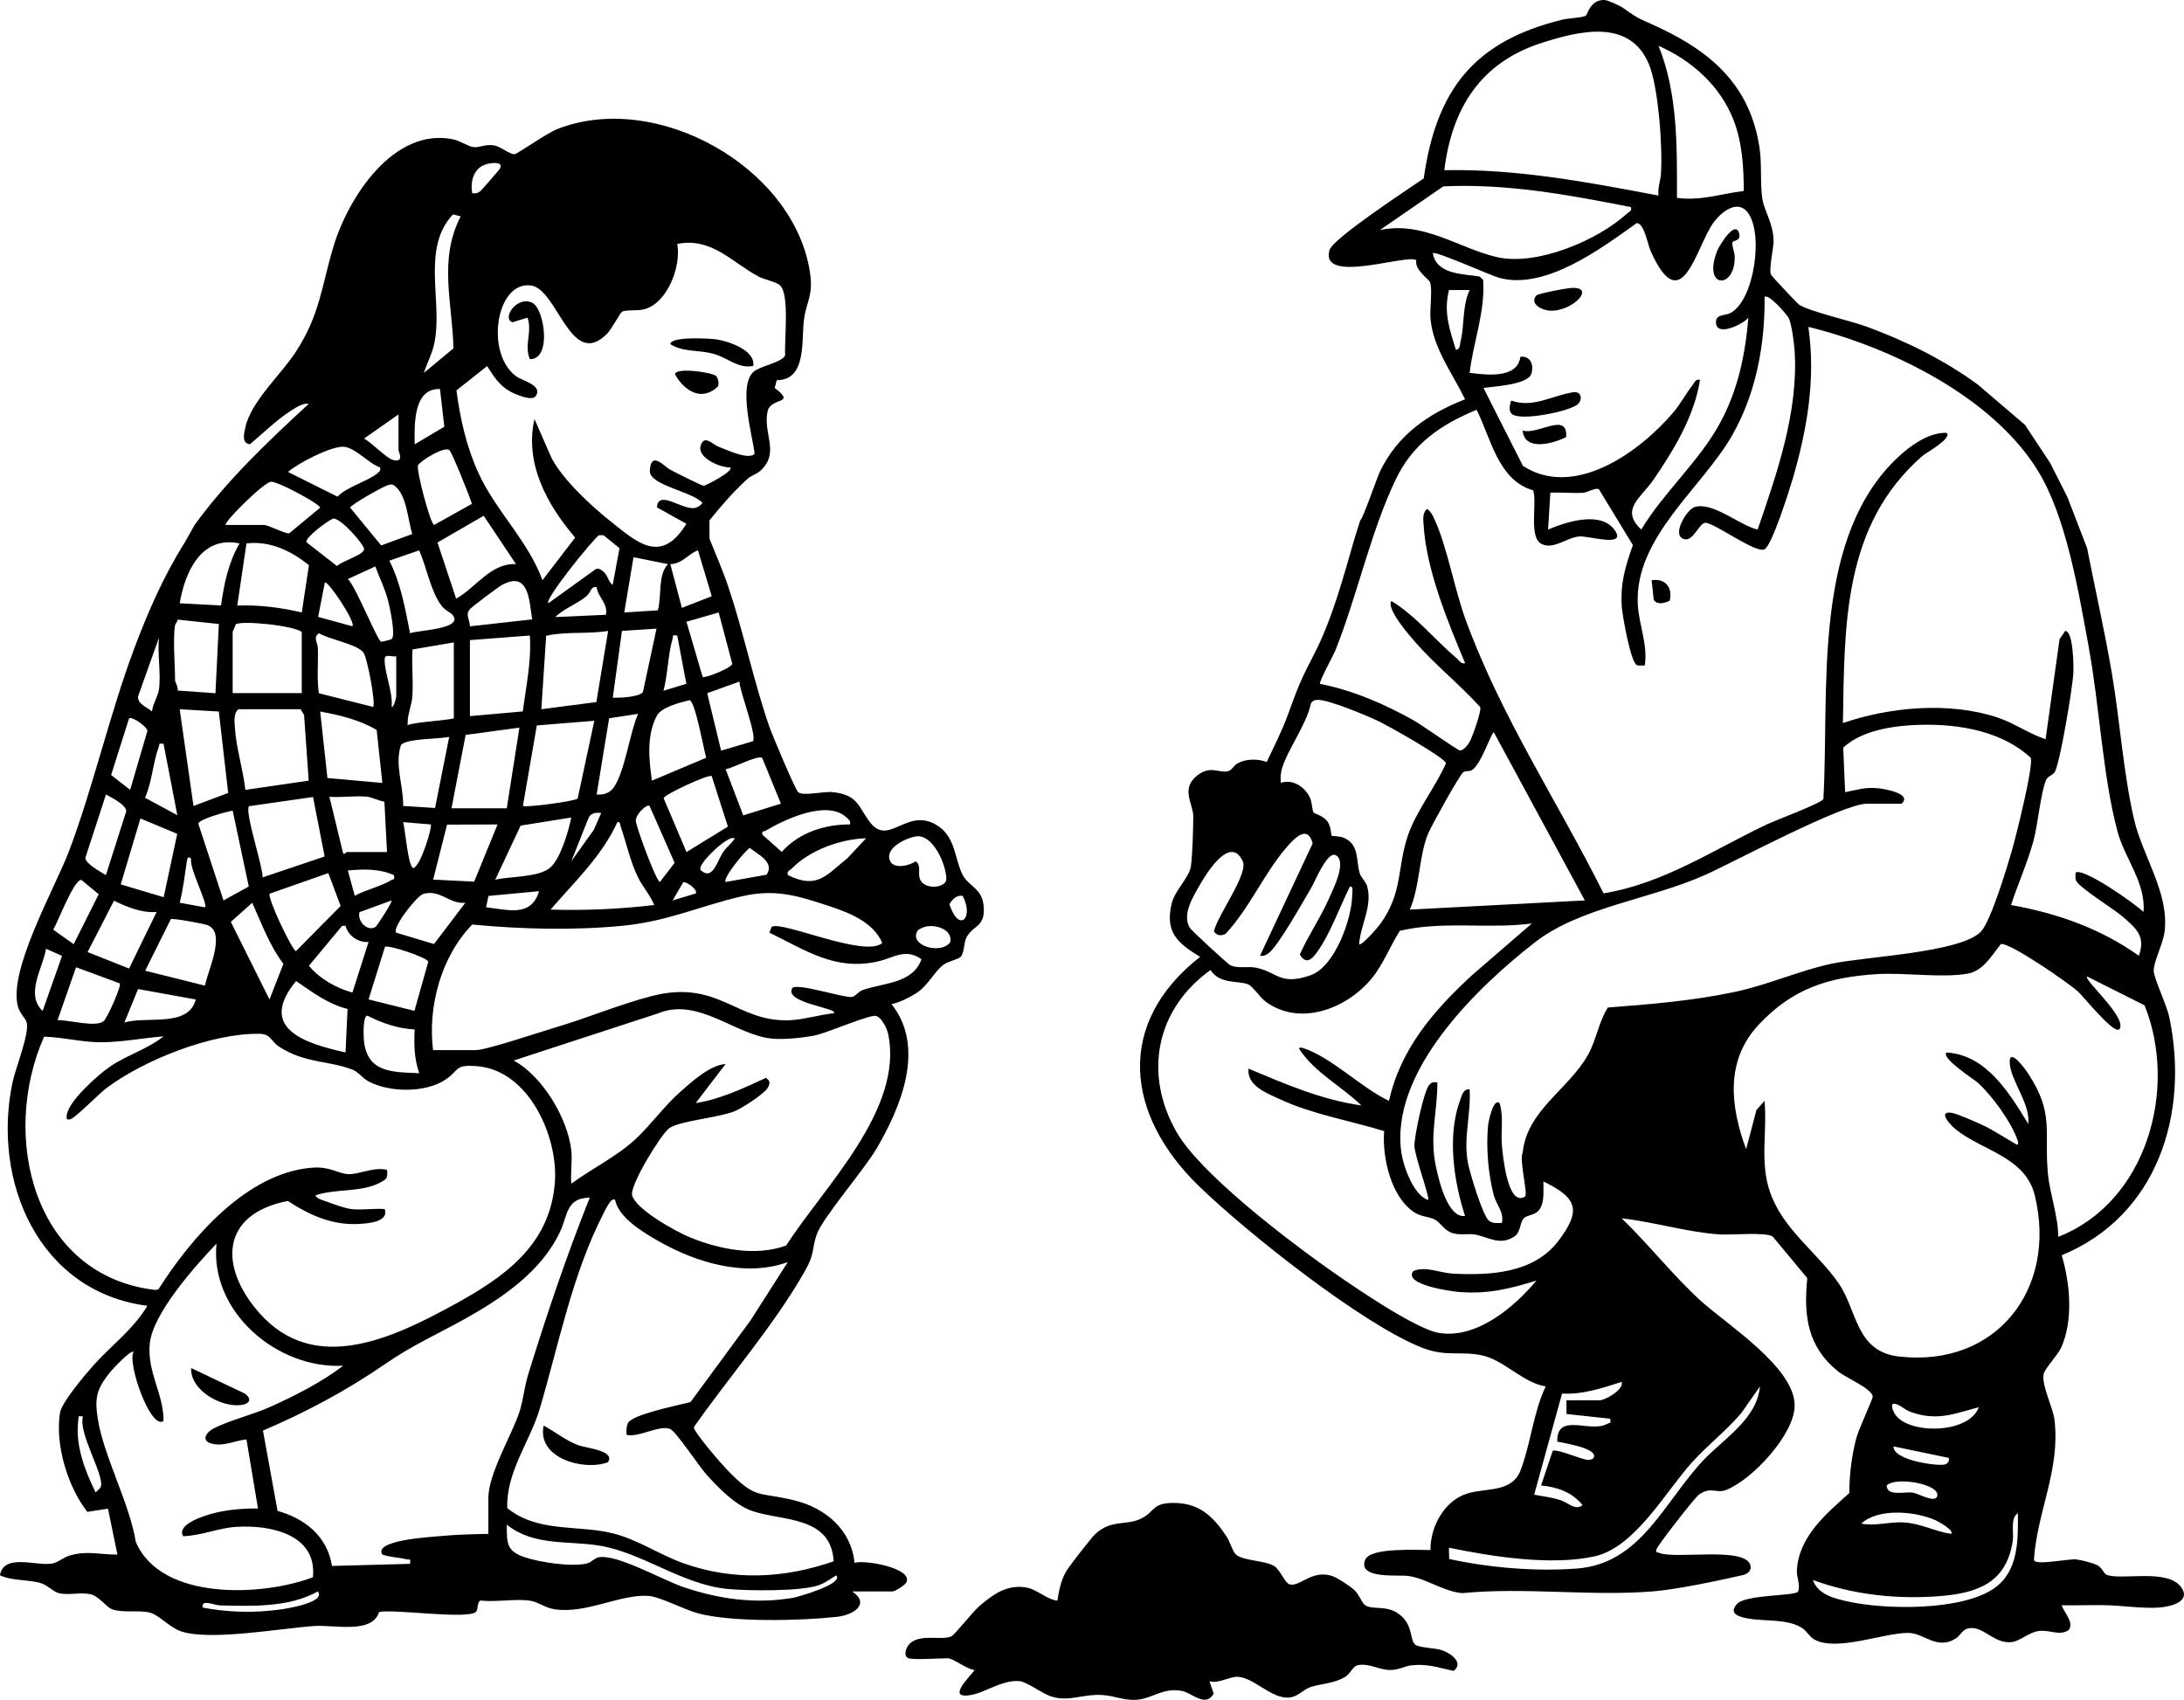 <?xml version="1.0" encoding="UTF-8"?>
<svg id="Layer_1" data-name="Layer 1" xmlns="http://www.w3.org/2000/svg" viewBox="0 0 948.1 737.97">
  <defs>
    <style>
      .cls-1 {
        fill: none;
      }
    </style>
  </defs>
  <path class="cls-1" d="M266.44,341.83c4.93-7.13,6.87-23.55,10.56-31.93l-12.57,1.92-5.42,33.07c2.9.28,5.72-.58,7.43-3.06Z"/>
  <path class="cls-1" d="M271,265.89l14.57-.93c1.79-6.4-.11-15.4,4.43-20.06l-14.99-3.01-4.01,24Z"/>
  <path class="cls-1" d="M284,392.89c-1.82-4.55-4.95-7.72-7.17-12.32-3.32-6.91-4.86-14.47-7.35-21.66-.33-.96-.12-2.3-1.46-2-6.69,14.75-18.65,25.92-29.01,37.98,15.09.44,30.04-.21,44.99-2Z"/>
  <path class="cls-1" d="M255.55,354.94l-7.54,18.95,9.8-13.69,3.19-7.3c-2.23-.2-4.32-.07-5.45,2.04Z"/>
  <path class="cls-1" d="M296.6,382.97l-4.59,7.92,9.99-3.01c1.27-1.4-3.85-5.26-5.4-4.92Z"/>
  <path class="cls-1" d="M291.97,277.35c-1.99,6.48-2.07,15.68-3.96,22.54l9.95-3.04-3.97-20.96c-2.6-.29-1.58.03-2.02,1.47Z"/>
  <path class="cls-1" d="M299.37,303.97c-4.07.95-12.12,2.95-14.15,6.64-4.6,8.37-3.55,19.13-2.21,28.29l23.58-9.95c-1.15-3.71-4.69-24.22-7.21-24.98Z"/>
  <path class="cls-1" d="M248,354.9l-21.98,3.51-11.02,23.47c6.42-1.48,18.37-.97,23.52-4.97,4.68-3.63,8.33-16.23,9.47-22.02Z"/>
  <path class="cls-1" d="M286.5,382.87l6.37-8.29-10.88-24.69c-1.15-1.08-6.1,3.7-5.98,6.38.11,2.6,8.89,26.58,10.49,26.6Z"/>
  <path class="cls-1" d="M182,465.89c-2.23-6.43-2.28-12.2-2-18.99-6.99-.3-14.32-2.79-20.5-5.98-2.03.12-1.7,8.65-1.53,10.52,1.25,14.28,12.29,13.98,24.04,14.45Z"/>
  <path class="cls-1" d="M160,408.9c-4.49.44-8.9-2.76-10.02-7l-1.45.02-14.42,17.33c4.74,5.71,11.78,9.64,18.88,11.64l7.01-22Z"/>
  <path class="cls-1" d="M150,456.89l.88-18.88c-8.45-2.07-15.34-7.34-22.34-12.11-17.01,20.63,4.02,27.11,21.45,31Z"/>
  <polygon class="cls-1" points="216 357.9 194.09 357.99 188.05 381.85 205.84 382.73 216 357.9"/>
  <path class="cls-1" d="M234,386.9l-21.95,2.05-1.05,4.94c9.26.99,19.56,4.53,22.99-6.98Z"/>
  <path class="cls-1" d="M202,391.9c-6.94.74-10.93-6.02-18.3-3.8-2.85.86-13.69,14.84-11.71,16.79l16.41,4.93,13.6-17.92Z"/>
  <path class="cls-1" d="M65.99,308.89c.22-2.95,2.66-6.88,3.01-9.5.93-6.83-.68-15.45,0-22.5l-9.1,25.52c-.04,3.42,3.91,4.48,6.09,6.48Z"/>
  <path class="cls-1" d="M227.01,349.89c.88.82,22.81-2.05,23.77-3.23l7.23-33.75-24.96,2.03-6.04,34.95Z"/>
  <path class="cls-1" d="M114.5,227.89c2.07,0,9.15,3.86,11.02,3.66l13.46-11.16c.06-1.52-18.52-11.55-21.34-11.25-3.02.12-20.88,17.85-19.64,18.75h16.5Z"/>
  <path class="cls-1" d="M173,195.39v-15.5l-14.98,10.5c3.33,1.68,9.68,8.56,12.69,9.31,4.96,1.24,2.29-3.62,2.29-4.32Z"/>
  <path class="cls-1" d="M266,302.88c2.94.04,11.19-.17,13.08-2.41l5.91-27.58-15,.99-3.99,29Z"/>
  <path class="cls-1" d="M171.7,211.19c-1.23-1.06-1.93-.98-3.39-.55-2.1.63-16.31,8.61-16.29,9.75l13.46,16.39,13.48-4.94c-1.87-6.09-2.37-16.42-7.26-20.65Z"/>
  <path class="cls-1" d="M163.96,205.35c.89-.82,1.36-1.01,1.03-2.44-4.9-1.58-11.24-9.18-16.4-8.98-5.76.23-18.93,6.99-23.6,10.95l21.5,10.72c3.9-4.22,13.93-6.99,17.46-10.25Z"/>
  <path class="cls-1" d="M104,235.9c-16.6-3.54-23.68,12.37-26,25.98l17.95.95c1.3-9.33,3.24-18.77,8.05-26.94Z"/>
  <path class="cls-1" d="M68.9,324.29c-2.52,6.85-2.89,15.19-5.95,22.02l14.04,7.59-6-31c-2.45-.32-1.58.02-2.09,1.39Z"/>
  <path class="cls-1" d="M77.1,299.79l16.43,1.16,1.48-30.05-17.9-1.91c-.03.88-1.02,1.88-1.11,2.41-1.01,6,0,17.29,0,24,0,.71,1.47,2.93,1.1,4.4Z"/>
  <path class="cls-1" d="M192.89,185.24l-1.89-16.35c-11.71-.43-11.09,15.7-10.99,24l12.88-7.65Z"/>
  <path class="cls-1" d="M254.5,258.89c-4.21,3.42-9.67,5.28-13.5,8.99l22-.99c1.05-4.88-3.36-7.46-4.02-11.99-2.59-.51-2.31,2.24-4.48,4Z"/>
  <path class="cls-1" d="M235.01,307.89l23.89-3.11,5.11-30.88c-8.92,1.46-18.12.13-26.89,2.1l-2.1,31.89Z"/>
  <path class="cls-1" d="M195.02,195.33c-2.32-1.47-11.76,4.2-13.55,6.6-.87,1.98,5.41,25.84,7.03,25.94l16.37-9.13c-.84-2.94-8.77-22.73-9.85-23.41Z"/>
  <path class="cls-1" d="M260.01,232.33c-3.15,2.42-23.63,27.76-22,29.56l20.7-14.89c1.23-.46,1.92.19,2.85.82,2.42,1.64,2.36,4.82,4.43,6.06l2.95-15.9-6.94-5.65h-1.98Z"/>
  <path class="cls-1" d="M189.92,235.51l8.09,24.38c8.71-4.86,15.04-15.54,25.99-15.01l-14.02-20.99-20.06,11.61Z"/>
  <path class="cls-1" d="M217.68,254.07c-1.51.84-12.86,9.39-13.67,10.34-2.16,2.55-.05,4.56,0,7.49l27-3.01c-1.27-8.86-1.65-21.33-13.32-14.82Z"/>
  <path class="cls-1" d="M123.04,418.43c-6.12-8.1-9.41-17.38-13.53-26.52l-9.31,8.28,16.79,33.7,6.04-15.46Z"/>
  <path class="cls-1" d="M167.13,411.01l-7.12,22.85,19.93,4.95,6-21.32c-.42-1.86-17.3-7.44-18.8-6.48Z"/>
  <polygon class="cls-1" points="99.06 344.23 95.01 308.89 78 307.89 84.01 349.9 99.06 344.23"/>
  <path class="cls-1" d="M89.85,401.55c-1.76-.6-14.83-3.06-15.7-2.51l-11.12,22.36,25.96,6.49c1.15-6.45,9.56-23.39.86-26.34Z"/>
  <path class="cls-1" d="M89,393.89c1.38-1.37-7.09-17.5-6-21-1.4-1.77-1.77.17-1.97,1.51-.88,5.9-1.52,11.71-3.03,17.49l11,2Z"/>
  <path class="cls-1" d="M85,433.9l-25.05-4.53-5.94,14.52c9.83-2.89,27.76,2.33,30.99-9.99Z"/>
  <path class="cls-1" d="M108,384.85l-7-32.96c-2.57.5-14.3,3.58-14.93,5.63l10.95,33.37,10.98-6.04Z"/>
  <path class="cls-1" d="M195,319.9c-4.18.93-18.85.67-20.93,3.56-2.88,8.4,1.13,17.77.95,26.42l13.85.88,6.13-30.86Z"/>
  <path class="cls-1" d="M101,274.39v26.5h30v-26.5c-3.23-2.86-26.76-5.22-28.75-3.26-.11.95-1.25,2.73-1.25,3.26Z"/>
  <polygon class="cls-1" points="196 350.89 220 350.89 225.49 315.88 202.14 319.03 196 350.89"/>
  <polygon class="cls-1" points="76.93 361.99 60.96 355.31 52.42 383.93 71.04 389.49 76.93 361.99"/>
  <path class="cls-1" d="M25,442.89c4.47-.26,16.48,3.23,19.95.47,1.65-1.31,7.91-15.51,7.06-16.46l-18.99-7.01-8.02,23Z"/>
  <path class="cls-1" d="M314.85,365.24c-2.38,1.35-12.17,10.07-10.7,12.52,5.38,4.77,7.02-3.94,10.02-8.19,1.47-2.07,3.57-3.48,4.83-5.66-1.79-.38-2.78.56-4.15,1.34Z"/>
  <path class="cls-1" d="M208.56,82.95c.51-.39,7.03-7.91,7.94-9.06,3.08-3.89-2.91-3.4-5.56-2.55-5.41,1.74-6.83,7.46-5.94,12.55,1.53.22,2.34,0,3.56-.93Z"/>
  <path class="cls-1" d="M200,93.9l-3.36-.82c-13.93,14.77-4.31,37.85-8.08,55.87-1,4.77-3.08,8.47-4.55,12.94l12.83-10.66c-.42-19.87-6.59-38.37,3.16-57.33Z"/>
  <path class="cls-1" d="M68,395.9c-6.49.52-12.77-2.13-18.51-4.88l-11.46,22.29,18.02,7.15,11.96-24.56Z"/>
  <path class="cls-1" d="M288.08,346.49l9.94,23.4,17.97-11.04-7.03-21.93c-1.33-.96-20.52,7.99-20.88,9.57Z"/>
  <path class="cls-1" d="M332.81,379.71c3.56-5.48-3.71-8.7-7.32-11.64-2.11,1.27-11.94,13.32-10.48,14.81l17.8-3.17Z"/>
  <path class="cls-1" d="M230,275.89l-26,2v33l22.96-2.05c1.41-10.95,3.81-21.82,3.04-32.95Z"/>
  <path class="cls-1" d="M141.01,252.89l-2.92,14.91,14.9,4.08c1.61-1.6-10.65-20.02-11.98-18.99Z"/>
  <path class="cls-1" d="M150.5,369.89h17.5l-1.13-21.87c-2.18-.32-5.51-1.92-7.37-2.13-5.16-.59-11.22.43-16.5,0l5.97,24.6c.7.5,1.34-.6,1.53-.6Z"/>
  <path class="cls-1" d="M172,284.89c-1.98.43-5.05-1.38-5.04,1.51.04,6.33,3.65,13.83,3.04,20.49,1.01.29,1.99-4.25,1.99-4.5v-17.5Z"/>
  <path class="cls-1" d="M142.14,337.75l23.85,2.14-2.48-23.01c-7.44-4.43-16.12-6.45-24.5-7.99l3.14,28.86Z"/>
  <path class="cls-1" d="M179.5,376.87c3.33-1.31,8.29-18.22,7.5-18.97l-11.99-1c.85,2.61,2.18,19.97,4.49,19.97Z"/>
  <path class="cls-1" d="M107,235.9l-4,26.99c9.42-.35,18.85.82,28,3l3.11-20.53c-7.73-6.27-16.93-10.65-27.11-9.47Z"/>
  <path class="cls-1" d="M144.66,225.1c-2.28.88-12.17,8.17-11.66,10.27l13.33,10.39c2-2.21,11.76-4.86,11.73-7.35-.03-2.02-9.96-13.42-13.4-13.3Z"/>
  <path class="cls-1" d="M162.95,245.91l-11.94,5.47c3.25,2.8,12.91,26.95,14.43,27.2.46.07,4.13-.86,4.58-1.17,1.87-1.32-.79-13.71-1.51-16.52-1.32-5.18-3.76-9.99-5.56-14.97Z"/>
  <path class="cls-1" d="M128.5,412.87l19.37-19.58-5.35-14.26-25.46,8.94c-1.19,1.63,9.89,24.94,11.43,24.9Z"/>
  <path class="cls-1" d="M171,379.91c-6.42-2.86-13.13-2.63-20-2.01l3.01,11c4.52-2.56,11.58-4.15,15.72-6.75,1.02-.64,1.75.06,1.27-2.24Z"/>
  <path class="cls-1" d="M178.01,274.9c3.35-1.34,23.87-1.77,18.34-8.1-.88-1.01-3.16-1.78-4.78-3.98-4.81-6.54-6.26-16.53-9.64-23.9l-12.9,4.46c4.92,9.78,6.9,20.85,8.98,31.51Z"/>
  <path class="cls-1" d="M176.97,313.38c-.04,2.23-.21,1.33,1.05,1.06,6.02-1.3,12.85-1.4,18.98-2.54v-33l-17.95,3.05c-.43,6.76.4,13.67-.07,20.43-.25,3.61-1.94,7.31-2.02,11Z"/>
  <path class="cls-1" d="M132,310.39l-1.5-2.5h-27c-2.27,1.86-1.66,5.73-1.48,8.49.57,8.65,3.56,17.86,4.49,26.53l27.49-4.01-2.01-28.5Z"/>
  <path class="cls-1" d="M137.99,281.4c.22,6.5-.52,13.09.44,19.56l23.56,5.93c1.22-1.37-2.59-21.64-4.28-23.72-2.89-3.56-14.96-5.67-19.22-8.25-2.75,1.75-.58,4.03-.5,6.48Z"/>
  <path class="cls-1" d="M140.93,371.81l-5.04-25.81-27.79,3.98c-1.98,2.35,6.04,26.18,5.91,30.91l26.92-9.08Z"/>
  <path class="cls-1" d="M163,402.41c.66-.41,7.52-11.01,6.99-11.51l-13.9,5.08c-1.19,3.68,3.34,8.66,6.91,6.43Z"/>
  <path class="cls-1" d="M26.93,414.98l-6.92-3.09c-1.52,8.57-9.12,19.78-1.5,27l8.42-23.9Z"/>
  <path class="cls-1" d="M629.01,671.9l.1,4.9c17.62,3.81,37.39,5.49,55.44,4.14,27.86-2.09,37.86-28.98,54.95-47.05,8.82-9.33,23.28-17.89,24.51-31.98l-8.02,11.47c-6.56,7.74-14.73,13.99-21.49,21.51-11.52,12.81-24.7,36.88-42.24,40.76-18.88,4.18-44.43.13-63.24-3.74Z"/>
  <path class="cls-1" d="M545.28,420.12c9.19,1.85,10.42,7.92,23.72,3.27,10.55-3.69,17.96-24.65,18.04-34.97,0-1.15.67-3.77-1.02-3.51-4.38,8.78-8.77,21.2-14.58,28.93-2.4,3.19-4.64,4.66-7.17.58,3.71-8.29,8.93-15.84,12.59-24.15,1.76-4,7.99-16.01,3.15-18.93-3.7-2.23-9.08,11.32-10.83,14.24-3.31,5.53-14.52,25.71-18.62,28.38-1.22.8-2,1.23-3.54.95l22.85-48.74c-2.25-8.61-8.29-1.9-11.82,2.28-9.23,10.9-15.95,26.27-26.01,36.99-1.95.99-3.75.8-5.02-1.04,1.25-6.64,15.01-24.95,12.52-30.44-5.25-11.55-15.4,4.61-18.32,9.66-3.1,5.37-8.29,13.49-4.64,19.26.75,1.18,16.59,15.84,17.7,16.29,3.7,1.5,7.32.24,11.02.98Z"/>
  <path class="cls-1" d="M794.99,418.38c14.53-3.15,56.21-4.73,65-14,4.28-4.51,11.46-28.31,13.51-35.49,1.59-5.59,9.46-36.76,8.05-39.96-13.76-12.71-34.96-15.3-53.03-14.03-9.47.67-21.2,2.98-28.35,9.65l.84,19.34c5.32-1,8.63-2.27,14.22-1.72,2.57.25,15.18,2.32,10.28,6.72h-15c-10.58,0-57.3,25.08-70.14,30.86-23.57,10.6-54.34,14.05-73.83,29.17-25.34,19.66-63.71,56.66-58.08,92.02.9,5.66,5.37,18.23,11.55,19.94.8-.91-5.95-19.32-5.99-23.5-.03-4.02,4.06-23.94,6.49-26.49,1.18-1.25,1.89-1.14,3.49-1,0,13.11-3.44,22.91-.7,36.2,1.27,6.16,5.12,22.71,12.7,21.79-4.95-15.28-7.84-35.06-2.05-50.55.71-1.91,1.43-4.8,4.05-4.44.63,11.08-2.86,21.23-.69,32.2.83,4.2,6.44,22.95,9.12,24.87,1.73,1.24,3.57,1.01,5.57.92,1-4.73-2.45-8.01-3.51-11.98-2.45-9.18-3.41-21.04-2.47-30.51.13-1.36,2.27-11.97,4.98-9.51,1.85,6.03.43,12.36,1.02,18.49.39,4.07,2.44,26.87,10.03,22.04,1.4-.89-2.65-15.96-1.03-19.02,1.89-18.55,20.05-27.49,28.41-42.59,3.67-6.62,4.53-14.04,8.57-20.43,18.48-1.42,37.08-2.94,55.2-6.8,14.44-3.08,27.78-9.16,41.8-12.2Z"/>
  <path class="cls-1" d="M826.49,660.91c7.4.46,13.44,3.92,20.51,4.98,1.66-1.45-5.73-5.46-6.62-5.87-8.8-3.96-24.85-5.48-32.37,1.38,6.19,1.27,12.08-.88,18.48-.49Z"/>
  <path class="cls-1" d="M678.1,604.99l-12.1,43.9c3.73.63,7.59,1.19,11.23,2.28,3.45,1.03,6.59,4.85,9.77,2.23-4.51-5.6-11-7.85-17.99-8.52l5.01-14.99c1.26-1.15,12.5,3.57,14.74,3.82,1.27.14,2.96-.05,3.24-1.33.83-3.79-13.45-6-15.97-6.53-.31-13,14.38-3.56,21.69-7.72,1.11-.63,1.71.08,1.28-2.23l-18.95-2.05-.05-5.95h14.5c2.05,0,10.49-4.42,9.49-8-8.44,2.68-16.81,5.58-25.9,5.09Z"/>
  <path class="cls-1" d="M688,390.89l-39.5-72.98c-1.13,0-5.54,14.17-9.58,16.44-1.06.6-2.7.25-3.64.82-1.54.94-13.75,23.12-15.15,26.35-4.22,9.73-3.65,23.3-8.13,33.36l76-3.99Z"/>
  <path class="cls-1" d="M568.79,346.6c.74,1.77.9,5.35,1.42,6.08.53.74,4.44,1.42,6.25,4.25,1.4,2.21,1.37,5.7,1.6,5.9.21.19,3.53.08,5.53.98,6.67,3.02,5.03,10.17,6.69,15.31.63,1.95,2.69,3.64,3.25,5.74,2.33,8.61-2.89,16.58-3.53,25.03.96,1.04,8.24-7.46,9-8.49,10.15-13.92,7.38-24.58,12.22-38.78,3.54-10.39,12.01-21.06,16.49-31.23-.19-2.38-25.41-16.47-29.36-18.34-4.74-2.25-22.63-9.79-26.83-9.19-1.14.16-1.94.56-2.44,1.64-1.93,9.11-10.33,20.21-12.61,28.38-.57,2.02-.6,3.96-.46,6.03,5.17-1.91,10.78,1.92,12.79,6.71Z"/>
  <path class="cls-1" d="M720,84.9c-.44-3.25.83-6.29,1.05-9.46.77-11.18-1.06-37.73-5.31-47.77-8.32-19.62-30.03-14.32-46.49-9.04-26.49,8.51-38.92,28.34-42.24,55.26,31.39-.67,62.32,5.18,93,11.01Z"/>
  <path class="cls-1" d="M706.32,92.71c.97-.89,2.15-.9,1.68-2.81-26.83-5.27-53.94-10.3-81.47-8.99l-27.52,18.97c18.81-4.06,34.2,7.87,50.79,11.72,17.23,4,43.68-7.17,56.53-18.89Z"/>
  <path class="cls-1" d="M728,85.9c10.46,1.41,19.13-1.81,29.01-3-.05-10.53-.68-21.13-4.52-30.99-5.73-14.7-18.21-25.8-32.47-32.02,8.41,20.82,8,43.86,7.99,66Z"/>
  <path class="cls-1" d="M643.87,121.53c.98,13.76-4.34,27.04-5.86,40.36,7.18.86,20.8,2.66,22.01-6.99,4.31-.55,5.97,3.47,4.8,7.3-1.49,4.89-16.48,5.57-20.82,6.21l17.14,33.86c22.4,14.47,50.73-6.06,65.38-23.35,3.11-3.67,5.39-8.12,8.27-11.73.94-1.18,1.13-2.74,3.22-2.27-2.49,15.81-11.28,30.3-20.18,43.31-5.36,7.83-14.73,12.93-5.31,21.67,9.82-16.37,24.82-29.19,34.02-45.96,7.9-14.4,11.08-29.74,12.47-46.02-2.34,2.84-13.47,8.28-14.05,2.49-.43-4.26,3.69-3.1,6.44-4.62,10.29-5.69,14.36-35.09,7.09-43.84-4.49-5.4-11.33.28-14.47,4.47-7.74,10.35-13.78,43.23-27.48,12.48-1.23-2.77-2.78-12.08-6.01-12.04-15.53,11.09-39.72,29.22-59.72,23.76-3.63-.99-27.7-11.79-28.79-10.71,1.62,9.32,12.86,8.96,20.33,10.16l1.53,1.47ZM745.47,108.86c.72-1.82,7.85-13.94,9.53-7.45.84,3.24-2.48,3-2.85,3.65-.55.96.89,4.49.93,6.32.35,14.3-14.19,14.24-7.6-2.52ZM679.86,189.77c-5.73,2.84-18.04,6.28-18.86-2.87,6.5,2.1,19.78-8.44,18.86,2.87ZM685.02,175.42c-3.23,3.13-25.25,7.65-28.78,4.23-1.56-1.51-.72-3.94-.22-5.75,9.62,3.43,17.91-2.31,26.96-3.61,3.62-.52,4.07,3.17,2.04,5.13ZM666.91,128.31c.72-.86,11.49-2.87,13.85-3.17,13.28-1.68,2.12,10.42-8.14,9.71-3.31-.23-8.74-2.95-5.71-6.54Z"/>
  <path class="cls-1" d="M859,610.9c-10.77,2.89-18.31,6.12-29.55,2.04-2.4-.87-3.9-2.42-5.8-3.22-3.88-1.65-1.96,2.99-.68,4.7,6.2,8.28,31.8,8.06,36.02-3.51Z"/>
  <path class="cls-1" d="M629.01,125.9c-2.42,9.67.24,16.94,3,25.99,2.01-.39,1.63-2.12,1.98-3.51,1.85-7.33.67-15.56,4.01-22.48h-8.99Z"/>
  <path class="cls-1" d="M630.51,552.88c16.29.86,35.2-.08,45.9-14.07,10.12-13.24,8.49-18.79-6.4-25.91-.1,3.78.6,8.62-1.57,11.94-1.92,2.94-5.26,2.34-6.94,4.06-1.8,1.86-1.25,6-4.11,7.89-6.28,4.16-11.32.18-16.95-.84-3.03-.55-6.04.36-9.47-.53-3.96-1.02-5.49-4.61-8.04-5.96-2.58-1.37-5.81-1.14-8.88-3.12-10.21-6.54-14.08-23.97-13.18-35.32-15.08-4.63-31.19-7.26-45.54-13.96-5.59-2.61-14.19-5.86-13.32-13.17,15.82,6.66,31.77,13.59,48.99,15.99-8.74-8.44-20.18-14.16-26.99-24.5-.21-.68.82-.68,1.47-.48,12.44,3.91,25.51,17.44,37.51,22.98,4.99-22.62,19.46-39.28,36-54.51l26.01-22.48c-19.01,2.51-38.56-1.26-57.31,3.18-4.2,6.53-7.1,14.45-12.27,20.73-10.7,12.99-30.96,20.97-45.91,10.08-2.21-1.61-5.69-6.67-7.52-7.48-4.31-1.91-12.38.12-16.48-6.31-23.68,16.96-29.29,45.08-14.68,70.47,10.08,17.52,45.73,44.85,62.86,57.14,10.1,7.25,40.26,28.23,51.05,29.95,16.3,2.59,32.46-11.02,42.26-22.75-11.53,3.59-21.16,5.94-33.48,4.97-3.37-.26-24.34-3.12-20.06-9.03,5.03-2.44,11.69.75,17.06,1.03Z"/>
  <path class="cls-1" d="M873.74,669.13c-2.75,17.68-14.8,22.39-31.26,23.74-18.75,1.54-37.91-.5-55.48-6.97,2.19,6.33,9.27,8.02,15.16,9.33,16.39,3.64,49.79,4.12,63.78-5.9,10.38-7.44,10.14-20.91,10.05-32.44-3.48,2.31-1.62,8.2-2.25,12.24Z"/>
  <path class="cls-1" d="M919.99,446.89c-2.61,1.99-15.4-14.19-17.98-16.51-4.12-3.7-29.39-21.2-33.38-20.57-3.94,4.85-7.58,11.62-14.37,12.85-11.1,2.02-27.74-.54-39.76.24-21.11,1.37-36.44,6.36-51.05,21.95-14.54,15.52-12.37,35.34-5.45,54.03l4.48-17,3.5-3.99c1.25,13.53-2.19,26.74,2.52,39.99,5.69,15.97,20.71,26.15,29.71,39.29,8.15,11.88,7.28,29.6,26.27,31.73,42.2,4.74,68.65-29.4,58.86-69.86-4.07-16.83-22.61-19.39-34.29-28.71-2.52-2.01-8.09-8.2-1.79-7.24,2.16.33,10.39,3.93,12.93,5.1,5.16,2.37,10.31,5.93,15.3,8.7.68.21.68-.82.48-1.47-2.5-7.91-11.27-19.95-17.51-25.49-1.58-1.41-16.04-10.73-13.47-13.02,17.31.98,27.34,17.68,35.5,30.99,1-8.68-7.67-18.76-8.05-26.47-.35-7.14,6.78,2.77,7.96,4.56,11.44,17.45,6.91,24.88,8.6,43.4.79,8.65,4.45,18.47,4.51,27.52,38.38-14.94,52.05-64.23,37.46-100.49l-24.96-12.53c-1.55,1.53,17.88,18.13,13.98,22.99Z"/>
  <path class="cls-1" d="M844.32,635.74c1.31-.42,1.95-1.47,1.68-2.84l-24-5c-.27,6.12,19.53,8.73,22.32,7.84Z"/>
  <path class="cls-1" d="M830.41,647.98c2.41.34,9.83,4.86,10.58,1.4,1.12-5.19-18.27-8.48-21.99-4.47.24,4.88,7.64,2.55,11.41,3.08Z"/>
  <path class="cls-1" d="M785.01,141.9c3.23,22.61-.46,44.1-6.74,65.76-1.44,4.95-9.06,29.09-12.28,30.79-3.67,1.94-20.43-10.62-25.52-11.54-3.23.05-5.83,9.94-10.54,6.55-3.45-2.48,2.36-12.34,5.78-13.37,7.84-2.36,19.66,8.12,27.28,9.8,8.4-24.48,17.74-51.19,16.05-77.54-.21-3.21-1.28-11.86-2.62-14.38-.82-1.55-8.8-10.72-10.42-9.07.21,20.87-3.76,42.15-14.2,60.3-13.13,22.83-42.36,44.19-40.84,73.24.46,8.7,4.42,17.4,3.03,26.46-1.08-.07-2.34.23-3.37-.13-2.74-.93-6.36-21.59-6.61-25.39-.67-10.21,1.48-17.35,4.82-26.74l-14.77-24.28c-1.29-.76-5.24,1.42-6.56,1.53-4.75.38-9.73-.27-14.5,0l-.99,16c7.72-3.29,23.09-8.39,29.06.44,5.06,7.49-11.45,2.2-15.56,2.55-5.46.46-11.02,5.85-16.28,3.29-5.76-2.8-1.87-17.83-3.69-23.32-15.18-4.32-18.27-22.43-24.56-34.96-15.71,6.55-27.68,14.71-35.15,30.33-10.77,22.53-16.72,50.44-26.07,73.93-.86,2.15-7.38,14.05-6.76,14.73,14.37,2.82,27.98,8.75,40.67,15.84,3.36,1.87,18.84,12.86,20.02,13.04,1.48.22,3.48-2.35,4.16-3.51,1.22-2.06,5.38-13.78,4.69-15.31-8.73-9.64-19.53-18.31-28.05-28.02-2.4-2.74-12.89-14.7-10.48-18.01,10.81,6.61,18.82,16.88,28.49,25,1.12.94,1.63,2.43,3.5,1.99-7.41-17.7-16.73-40.21-17.98-59.5-.16-2.49-.75-5.73,1.48-7.47,1.76,1.26,2.42,2.83,3.28,4.7,5.38,11.69,8.64,30.32,13.48,43.52,15.51,42.36,39.85,78.71,59.85,118.68,25.96-4.27,47.4-18.74,70.54-29.79,3.82-1.82,23.73-9.25,24.87-11.13,2.62-45.77-4.86-109.59,29.46-145.54,5.8-6.08,15.28-13.78,24.02-13.47,2.51,2.45-8.84,8.59-10.47,10.02-34.54,30.05-33.82,73.4-34.52,115.97,20.46-7.03,46.16-9.31,66.95-2.46,7.34,2.42,13.71,7.06,21.03,9.46l6.06-43.44,2.44-3.54c3.65,0,3.68,15.88,3.54,18.52-.3,5.77-5.84,39.56-8.16,42.84-1,1.42-2.96,1.67-3.67,3.33-2.35,5.49-3.56,19.42-5.5,26.5-2.61,9.52-6.66,18.44-9.72,27.78,20.08,3.6,38.84,10.18,55.49,22.02,3.05-8.46-1.14-11.84-7.02-16.98-3.65-3.19-19.29-12.82-20.27-15.73-.36-1.06-.22-2.2-.2-3.29,2.78-2.83,26.26,13.69,29.5,16.99,1.13-12.41-8.1-23.19-11.23-34.77-6.43-23.75-7.89-55.12-12.59-80.41-4.4-23.68-9.64-56.46-22.27-76.73-19.93-32-63.77-53.33-99.41-62.08ZM724.85,260.74c-2.19,1.07-5.18,2.01-6.94-.26l-.91-8.59c5.87-.89,9.2,3.03,7.85,8.86Z"/>
  <path class="cls-1" d="M331.01,362.38l8.36,7.44c7.52-8.38,18.58-11.95,29.63-11.93.35-1.6-.5-2.06-1.49-3-8.44-7.93-26.77.8-35.23,5.78-.82.48-1.67-.29-1.27,1.7Z"/>
  <path class="cls-1" d="M355.69,688.08c-7.57,2.85-31.33,2.57-40.06,1.69-19.51-1.95-36.69-15.67-55.24-18.76-13.72-2.29-28.52.33-40.37-9.12-.01,7.89-.2,11.35,7.46,14.03,6.48,2.27,21.39,4.56,27.74,2.67,1.61-.48,2.75-2.08,4.49-2.49,7.6-1.8,27.96,9.81,36.78,12.81,15.51,5.29,31.43,7.53,47.77,4.73,1.75-.3,22.26-6.01,18.74-9.75-2.36,1.48-4.66,3.19-7.31,4.18Z"/>
  <path class="cls-1" d="M417.94,388.95c-2.63-.59-4.58,1.56-5.79,3.59,4.05,12.56,10.79,6.17,5.79-3.59Z"/>
  <path class="cls-1" d="M285.7,538.7c-6.73-3.87-16.98-9.94-18.71-17.8-1.55-1.43-4.22,4.36-4.87,5.62-13.72,26.6-19.44,56.79-27.84,85.16-4.13,13.94-14.61,27.32-14.07,43.02,13.15,10.72,30.6,7.24,45.59,10.9,10.94,2.67,20.45,9.33,30.94,13.06,21.54,7.67,43.74,6.62,65.16-.86-1.11-19.87-22.45-17.37-35.43-21.87-7.35-2.55-14.84-10.24-19.98-16.02-3.11-3.51-12.93-18.33-15.51-19.51-4.49-2.04-13.62,3.8-18.97,2.5-.08-1.71-.19-3.35.52-4.98,1.74-3.95,22.19-7.87,27.24-9.26l26.05-35.44,16.18-25.31c-18.42,6.74-39.95.2-56.3-9.2ZM263.9,634.8c-10.51,3.92-30.93-1.84-27.89-15.91,5.04,2.68,9.58,6.47,15,8.49,3.43,1.28,16.31,2.33,12.89,7.42Z"/>
  <path class="cls-1" d="M380.28,441.04c-2.74-.73-21.38,7.55-27.03,8.59-4.89.9-12.9,1.72-17.79,1.3-16.15-1.4-32.29-18.3-49.88-10.96l-62.57,20.43c12.48,6.74,23.43,25.07,25,38.99.51,4.56-.37,9.85,0,14.5,8.87-6.55,19.97-11.94,28.02-19.48,6.52-6.11,12.42-14.38,19.45-20.55,5.17-4.54,12.72-11.46,19.53-11.96l-13,16.98c10.79-1.67,20.72-6.46,30.51-10.96,1.73,1.3,1.86,2.04.99,3.97-1.25,2.75-11.37,9.2-14.51,10.49-6.99,2.88-24.04,4.18-28.54,7.46-3.49,2.54-17.19,24.77-16.02,29.1,1.66,6.12,19.01,15.72,24.89,18.14,12.87,5.28,28.62,8.48,41.99,3.63,16.17-25.33,51.16-59,44.24-91.87-.5-2.38-2.82-7.14-5.28-7.79Z"/>
  <path class="cls-1" d="M402.77,402.09c-1.4.16-3.17.9-4.31,1.76-4.42,6.62,10.23,10.88,14.12,5.05.82-5.15-5.49-7.3-9.8-6.81Z"/>
  <path class="cls-1" d="M321.79,389.18c-18.07,4.2-31.72,10.75-51.3,12.7-21.16,2.11-44.38,1.51-65.46-.51-13.52,13.87-19.38,35.58-17.02,54.52h18.5c4.65,0,27.85-7.85,34.27-9.73,13.95-4.11,28.42-10.22,42.24-13.76,29.23-7.49,36.88,11.89,60.48,10.48,5.92-.35,12.54-2.39,18.51-3,2.25-2.23-22.09-4.47-18-10.98,2.18-2.24,21.66,4.18,25.58,3.92,1.82-.12,2.89-2.3,4.85-2.99,8.84-3.13,21.96-2.8,25.59-13.4-6.98-4.97-11.94-.62-19.01.98-18.38,4.15-31.29-4.86-47-12.53l.99-2.52c4.29-2.8,40.54,13.62,48.03,7.02-3.86-9.02-14.29-13.11-23.01-15.99-14.09-4.67-23.6-7.61-38.23-4.2Z"/>
  <path class="cls-1" d="M342,379.88c12.78,6.3,16.66.11,26.01-7.47l7.98-8.51c-11.23.39-24.32,5.07-32.31,13.17-.87.88-2.18.86-1.68,2.81Z"/>
  <path class="cls-1" d="M397.51,373.92c2.48,1.68.99,4.75,1.7,7.27,1.53,5.41,11.54,4.47,11.61.43.09-5.75-5.63-19.55-13.05-18.52-4.36.6-14.03,5.14-11.29,10.8,1.77,3.53,8.38,1.91,11.04.03Z"/>
  <path class="cls-1" d="M68.8,559.68c14.14-22.34,38.42-50.6,66.71-52.77,7.97-.61,11.23,2.71,15.96,2.81,4.56.1,11.16-3.33,16.53-1.83.4,3.65-.19,4.03-3,5.5-8.27,4.37-19.26,2.55-28,5.5.22,1.49,3.44,2.25,4.75,2.74,2.71,1.02,8.12,2.94,10.75,3.25,4.53.54,9.86-.39,14.5,0,1.84,5.54-6.91,6.2-11.16,6.45-11.62.67-21.51-3.83-30.92-9.98-29.18,5.71-29.95,28.59-12.43,48.54,24.1,27.45,58.44,10.77,84.53-3.49,22.02-12.04,41.8-25.95,43.85-53.15,1.48-19.7-11.19-48.32-33.38-50.36-10.36-.95-7.78,1.55-14.16,5.82-8.68,5.8-24.32,5.6-33.38.72-2.7-1.45-4.32-4.06-6.93-5.07-10.62-4.1-20.56-2.63-31.96-10.04-3.42-2.23-3.35-5.47-8.55-5.54-20.69-.26-49.97,11.3-66.44,23.68-2.97,2.23-13.68,13.1-15.57,13.44-1.62.29-1.65-.05-1.55-1.54.4-6.1,13.59-17.74,18.73-21.28,7.41-5.1,16.48-7.67,23.31-13.18-8.76.7-17.57,2.42-26.38,2.56-8.8.13-16.83-2.19-25.48-2.42-19.17,43.2-4.74,103.87,48.37,109.96l1.3-.32Z"/>
  <path class="cls-1" d="M42.85,388.21l-7.52-6.22c-3.22-.31-10.27,18.45-12.21,21.59l8.86,6.3,10.87-21.68Z"/>
  <path class="cls-1" d="M45.99,379.89l8.82-27.7c.05-2.81-6.51-6.01-8.79-7.3l-8.97,27.55c.13,2.55,6.62,6.05,8.94,7.45Z"/>
  <path class="cls-1" d="M229.29,596.68c8.02-25.95,16.65-51.55,26.72-76.77-10.29.12-9.53,7.63-12.82,14.67-8.06,17.26-24.95,28.78-41.16,37.84-13.16,7.35-22.44,11.18-35.11,19.89-16.6,11.42-34.23,20.81-52.77,28.73l6.34,34.87c11.92,3.29,21.68,11.14,23.61,23.88l33.91-.91c.24-2.65.04-1.62-1.5-1.98-3.41-.8-7.14-.89-10.5-2.03-4.22-6.26,21.28-7.68,24.5-7.98,7.07-.67,14.39-.9,21.49-1.01v-15.5c0-10.72,10.15-27.29,13.5-37.5,1.62-4.93,2.19-11.04,3.79-16.21Z"/>
  <path class="cls-1" d="M95.46,696.93c-2.4-.06-8.26-2.91-7.46.95,11.01,2.11,22.23,2.37,33.38.88,1.9-.25,20.41-2.99,16.62-7.87-12.62,6.99-28.4,6.39-42.53,6.04Z"/>
  <path class="cls-1" d="M135.83,684.73c1.94-18.73-18.66-22.85-33.37-21.88-7.8.51-15.11,3.84-22.93,4.05-3.04-4.99,8.48-8.66,12.26-9.72,6.26-1.76,13.74-2.41,20.21-2.29l-5.01-30c-4.84.47-9.47,2.96-14.47,1.98-5.29-1.04-3.56-4.73.21-6.74,6.12-3.26,17.26-6.06,24.62-9.38,10.67-4.8,22.36-10.76,31.64-17.85-28.67,1.51-57.92-23.41-55.01-53.01-9.08,9.54-27.77,30.32-28.97,43.51-1.15,12.58,6.08,21.76,5.98,33.49-5.6,4.07-15.89-25.33-13-29.99-1.04-1.17-9.05,7.36-9.97,8.52-5.87,7.32-7.1,10.93-5.57,20.53,2.61,16.44,13.7,36.32,16.52,53.48,11.01,25.66,54.97,23.61,76.86,15.3ZM83.01,593.9l23.37,11.12c3.27,2.51,1.8,4.51-1.83,4.93-8.62,1.01-22.03-6.37-21.54-16.05Z"/>
  <path class="cls-1" d="M36,614.89c-2.34-.14-1.77-.33-2,1.48-1.41,11.1,2.78,21.79,7.5,31.51.75-.83,2.08-1.59,2.34-2.69,1.26-5.21-9.9-22.98-7.84-30.3Z"/>
  <path class="cls-1" d="M305.03,293.88c.95.68,12.28-3.79,12.87-5.66l-5.91-22.33-13.99,4.01,7.03,23.98Z"/>
  <path class="cls-1" d="M63.99,317.33c-.07-1.85-6.7-6.52-7.98-5.44l-7.77,24.54,8.26,6.44,7.49-25.55Z"/>
  <path class="cls-1" d="M291,244.9l5.02,18.99,12.95-5.05-5.97-19.94c-4.32,1.64-6.75,5.86-12,6.01Z"/>
  <path class="cls-1" d="M224.07,163.33c2.71,2,11.78,3.9,8.5,8.63-1.65,2.38-8.99-.86-11.1-2.03-4.77-2.65-7.16-6.6-9.97-11.02l-13.33,10.56c1.65,12.5,4.37,24.61,9.66,36.09,7.53,16.36,21.36,29.09,27.68,46.3l14.2-18.48c-12.19-14.3-21.99-31.98-17.69-51.49l7.47,17.01c5,9.42,16.66,20.25,25.04,26.96,12.22,9.8,22.47,19.36,33.46,1.52l-12.79-7.14c.5-7.54,10.1.4,15.52.34,1.83-.02,3.12-.9,4.29-2.2-4.04-4.97-23.19-7.66-22.89-13.99.42-8.87,6.05-2.14,8.56-.67,1.68.98,14.01,7.16,14.84,7.16.73,0,13.28-6.39,11.49-7.99-4.23.19-14.31-4.13-12.85-9.28,1.47-5.2,5.14-.76,7.48.16,3.21,1.27,13.71,6.22,15.96,3.15-.98-8.21-7.18-29.2-.53-35.49,2.58-2.44,12.76-4.19,13.8-7.2-.45-6.12,2.06-26.55-2.28-30.41-1.7-1.51-6.83-2.47-9.24-3.76-11.84-6.34-20.37-17.13-35.33-14.18,1.79,9.61-4.11,25.48-14.17,28.33-3.1.88-8.14.12-9.85,1.15-.68.42-4.64,7.71-6.46,9.54-15.88,15.89-21.36-19.5-33.11-21-14.98-1.91-19.93,29.4-6.34,39.42ZM311.54,167.87c-7.01,6.61-14.61,1.79-18.54-5.47.65-3.07,16.03-.7,17.74.73.96.81,1.62,3.61.8,4.74ZM311.05,147.34c5.4.85,17.05,4.76,15.95,11.55-6.86,1.19-10.79-3.49-17.22-5.28-6.51-1.81-13.41-.67-18.76-4.22-.03-3.47,17.36-2.47,20.03-2.05ZM230.98,131.4c5.43,2.49,8.66,24.83-.97,24.49-2.61-6.23,1.19-11.74-1.02-18l-6.45,2c-4.86-1.36,1.65-11.61,8.44-8.49Z"/>
  <path class="cls-1" d="M313.04,325.87l13.84-4.1c1.74-2.68-5.75-21.45-5.89-25.88l-13.98,5.02,6.03,24.95Z"/>
  <path class="cls-1" d="M322.65,353.97l16.35-5.09-8.12-19.86c-2.14-1.36-12.75,4.51-15.88,4.89l7.65,20.06Z"/>
  <path d="M370.97,678.45c-1.46-14.36-12.5-23.71-25.96-27.07-16.34-4.07-16.51,0-29.52-13.48-2.33-2.42-14.47-16.36-14.28-18.36,15.56-22.18,34.83-44.2,48.21-67.74,4.4-7.74,2.88-9.24,5.12-15.88,2.36-6.97,20.55-28.08,25.88-37.12,10.67-18.08,21.55-44.23,6.58-62.91,3.45-.58,9.1-3.45,11.94-5.57,4.26-3.18,7.03-8.85,10.55-11.45,2.3-1.7,6.33-2.26,7.52-3.48,1.66-1.7,1.31-6.03,2.56-8.44,2.91-5.59,8.64-4.3,7.34-14.48-.88-6.89-6.71-7.96-9.13-12.88-3.5-7.1-2.9-16.59-11.43-21.57-12.89-7.53-20.58,9.71-28.78-1.21-5.08-6.76-5.14-11.77-16.06-12.93-4.1-.44-12.97,1.87-15.02,0-1.34-1.21-11.31-24.96-12.53-28.47-6.7-19.33-11.1-40.69-17.67-60.33-2.39-7.15-5.49-14.22-8.29-21.21v-8c5.1-6.33,10.48-12.5,16.5-18,1.51-1.38,3.79-1.91,5.53-3.47,8.74-7.78,1.05-16.22,3.19-25.82,1.4-6.29,12.74-2.86,3.09-10.16l.89-3.38c13.27.03,10.57-17.76,11.86-26.62,1.19-8.14,4.14-10.2,2.49-20.61-7.17-45.32-66.65-78.83-109.82-61.71-4.15,1.64-17.23,10.72-18.29,10.82-2.2.21-5.92-3.35-9.21-3.84-3.63-.54-5.86,1.04-8.65.78-2.26-.21-5.61-2.69-8.74-3.35-25.99-5.48-45.75,25.35-52.11,46.59-5.25,17.53-5.78,29.4-16.33,45.67-6.4,9.86-19.7,21.71-21.95,33.04-.5,2.49-1.63,6.58,2.03,7.05,5.76-4.83,11.84-10.84,18.19-14.82,1.65-1.04,5.34-3.41,7.32-2.68-17.75,16.32-35.26,32.95-49.5,52.5l-4.5,8c-9.01,14.29-15.83,29.94-21.75,45.75-10.74,28.67-17.57,59.43-28.24,87.76-5.97,15.87-26.99,52.56-22.08,68.04.83,2.6,3.11,4.6,3.65,6.42,1.36,4.55-4.86,19.99-6.13,25.99-9.08,43.08,11.4,90.98,58.53,97.04-6.01,10.22-15.77,17.27-23.51,25.98-3.63,4.08-13.69,15.88-14.43,20.57-2.17,13.86,3.39,32.05,11.89,42.91l8.96-1.39,4.09,19.93c-7.83.06-13.2-1.87-21,.51-2.57.78-4.71,2.98-7.57,3.43-6.76,1.05-20.79-4.52-22.44,5.05,5.56,2.6,12.55,1.72,18.02,3.49,2.78.9,5.23,3.75,7.69,4.31,4.2.95,9.37-.53,13.58.42,3.78.85,6.82,5.59,9.44,6.55,4.64,1.69,11.87.21,16.53,1.49,3.76,1.03,8.51,6.33,13.03,7.96,12.43,4.49,43.7-1.22,58.22-2.2,8.78-.59,25.06,3.58,28.11-6.07,6.56-1.43,39.04,3.46,42.14-.18.89-1.04.42-4.44,1.9-4.8,6.79.78,15.25-.93,21.79.11,3.15.5,6.3,3.09,10.32,3.68,14.01,2.06,28.44-6.63,40.72-5.81,5.06.34,15.63,5.98,21.53,7.56,14.88,3.98,44.74,3.28,60.49,1.51,6.86-.77,14.53-5.46,6.5-11h17.5c1.1,0,5.5-2.78,6.04-4.03,2.67-6.21-18.4-9.79-22.57-8.4ZM325.82,573.21l-26.05,35.44c-5.05,1.39-25.5,5.31-27.24,9.26-.72,1.63-.61,3.27-.52,4.98,5.35,1.3,14.48-4.54,18.97-2.5,2.59,1.18,12.4,16.01,15.51,19.51,5.14,5.78,12.62,13.47,19.98,16.02,12.98,4.5,34.33,2,35.43,21.87-21.42,7.48-43.62,8.53-65.16.86-10.49-3.73-19.99-10.39-30.94-13.06-15-3.66-32.44-.19-45.59-10.9-.53-15.7,9.95-29.08,14.07-43.02,8.4-28.37,14.11-58.56,27.84-85.16.65-1.26,3.31-7.05,4.87-5.62,1.73,7.86,11.98,13.93,18.71,17.8,16.35,9.4,37.88,15.94,56.3,9.2l-16.18,25.31ZM341.31,540.7c-13.37,4.85-29.13,1.65-41.99-3.63-5.88-2.42-23.24-12.02-24.89-18.14-1.17-4.32,12.54-26.55,16.02-29.1,4.5-3.28,21.55-4.58,28.54-7.46,3.14-1.29,13.26-7.74,14.51-10.49.87-1.93.74-2.66-.99-3.97-9.79,4.5-19.72,9.29-30.51,10.96l13-16.98c-6.8.51-14.36,7.43-19.53,11.96-7.03,6.17-12.92,14.44-19.45,20.55-8.05,7.54-19.15,12.93-28.02,19.48-.37-4.65.51-9.94,0-14.5-1.56-13.92-12.52-32.25-25-38.99l62.57-20.43c17.59-7.34,33.74,9.57,49.88,10.96,4.89.42,12.9-.39,17.79-1.3,5.65-1.05,24.29-9.32,27.03-8.59,2.46.66,4.78,5.42,5.28,7.79,6.91,32.87-28.07,66.54-44.24,91.87ZM417.94,388.95c5.01,9.77-1.73,16.16-5.79,3.59,1.21-2.03,3.16-4.18,5.79-3.59ZM412.58,408.89c-3.88,5.84-18.54,1.58-14.12-5.05,1.15-.87,2.92-1.6,4.31-1.76,4.31-.49,10.62,1.66,9.8,6.81ZM397.76,363.09c7.42-1.03,13.14,12.77,13.05,18.52-.06,4.04-10.07,4.98-11.61-.43-.71-2.51.79-5.58-1.7-7.27-2.66,1.88-9.27,3.5-11.04-.03-2.74-5.66,6.93-10.19,11.29-10.8ZM383.02,409.37c-7.49,6.6-43.73-9.82-48.03-7.02l-.99,2.52c15.72,7.67,28.63,16.68,47,12.53,7.08-1.6,12.03-5.95,19.01-.98-3.64,10.6-16.76,10.27-25.59,13.4-1.96.69-3.03,2.88-4.85,2.99-3.92.26-23.41-6.15-25.58-3.92-4.08,6.51,20.26,8.76,18,10.98-5.98.61-12.59,2.64-18.51,3-23.6,1.41-31.26-17.97-60.48-10.48-13.82,3.54-28.29,9.65-42.24,13.76-6.41,1.89-29.62,9.73-34.27,9.73h-18.5c-2.35-18.94,3.5-40.66,17.02-54.52,21.08,2.03,44.3,2.62,65.46.51,19.58-1.95,33.23-8.5,51.3-12.7,14.63-3.4,24.13-.46,38.23,4.2,8.71,2.88,19.15,6.97,23.01,15.99ZM38.02,413.31l11.46-22.29c5.75,2.75,12.03,5.4,18.51,4.88l-11.96,24.56-18.02-7.15ZM44.94,443.36c-3.47,2.76-15.48-.73-19.95-.47l8.02-23,18.99,7.01c.85.95-5.41,15.15-7.06,16.46ZM52.42,383.93l8.54-28.62,15.98,6.68-5.89,27.5-18.62-5.56ZM59.94,429.36l25.05,4.53c-3.23,12.32-21.17,7.1-30.99,9.99l5.94-14.52ZM63.03,421.4l11.12-22.36c.87-.55,13.94,1.91,15.7,2.51,8.7,2.95.29,19.89-.86,26.34l-25.96-6.49ZM81.03,374.4c.2-1.34.57-3.28,1.97-1.51-1.09,3.5,7.38,19.63,6,21l-11-2c1.51-5.78,2.15-11.58,3.03-17.49ZM78,307.89l17,1,4.05,35.35-15.05,5.66-6-42.01ZM86.07,357.52c.63-2.05,12.36-5.13,14.93-5.63l7,32.96-10.98,6.04-10.95-33.37ZM314.17,369.56c-3.01,4.25-4.65,12.96-10.02,8.19-1.47-2.45,8.32-11.17,10.7-12.52,1.38-.78,2.36-1.72,4.15-1.34-1.25,2.19-3.36,3.59-4.83,5.66ZM325.49,368.08c3.61,2.94,10.88,6.15,7.32,11.64l-17.8,3.17c-1.46-1.49,8.38-13.54,10.48-14.81ZM298.02,369.89l-9.94-23.4c.36-1.58,19.55-10.53,20.88-9.57l7.03,21.93-17.97,11.04ZM175.02,349.88c.19-8.65-3.82-18.01-.95-26.42,2.08-2.89,16.75-2.63,20.93-3.56l-6.13,30.86-13.85-.88ZM179.5,376.87c-2.31,0-3.65-17.36-4.49-19.97l11.99,1c.79.75-4.16,17.67-7.5,18.97ZM179.06,281.94l17.95-3.05v33c-6.13,1.15-12.95,1.24-18.98,2.54-1.27.27-1.1,1.17-1.05-1.06.07-3.69,1.77-7.39,2.02-11,.47-6.76-.36-13.67.07-20.43ZM225.49,315.88l-5.49,35.02h-24l6.14-31.87,23.35-3.15ZM204,310.89v-33l26-2c.77,11.14-1.63,22-3.04,32.95l-22.96,2.05ZM194.09,357.99l21.91-.09-10.16,24.83-17.8-.88,6.04-23.86ZM212.05,388.94l21.95-2.05c-3.43,11.51-13.73,7.97-22.99,6.98l1.05-4.94ZM215,381.88l11.02-23.47,21.98-3.51c-1.14,5.79-4.79,18.39-9.47,22.02-5.16,4-17.11,3.49-23.52,4.97ZM268.01,356.9c1.34-.3,1.13,1.04,1.46,2,2.49,7.19,4.03,14.75,7.35,21.66,2.21,4.61,5.34,7.77,7.17,12.32-14.95,1.78-29.91,2.44-44.99,2,10.37-12.06,22.32-23.23,29.01-37.98ZM261,352.9l-3.19,7.3-9.8,13.69,7.54-18.95c1.13-2.11,3.22-2.24,5.45-2.04ZM259.01,344.89l5.42-33.07,12.57-1.92c-3.69,8.38-5.63,24.79-10.56,31.93-1.71,2.48-4.53,3.34-7.43,3.06ZM276.01,356.27c-.12-2.68,4.83-7.47,5.98-6.38l10.88,24.69-6.37,8.29c-1.6-.02-10.38-23.99-10.49-26.6ZM296.6,382.97c1.55-.35,6.67,3.51,5.4,4.92l-9.99,3.01,4.59-7.92ZM283.01,338.9c-1.34-9.16-2.39-19.91,2.21-28.29,2.03-3.69,10.09-5.69,14.15-6.64,2.52.75,6.07,21.27,7.21,24.98l-23.58,9.95ZM288.01,299.89c1.89-6.86,1.98-16.06,3.96-22.54.44-1.43-.58-1.75,2.02-1.47l3.97,20.96-9.95,3.04ZM285.57,264.96l-14.57.93,4.01-24,14.99,3.01c-4.54,4.66-2.64,13.66-4.43,20.06ZM285,272.9l-5.91,27.58c-1.89,2.24-10.14,2.45-13.08,2.41l3.99-29,15-.99ZM265.99,253.89c-2.07-1.24-2.01-4.42-4.43-6.06-.93-.63-1.62-1.28-2.85-.82l-20.7,14.89c-1.63-1.8,18.85-27.14,22-29.56h1.98s6.94,5.65,6.94,5.65l-2.95,15.9ZM263.01,266.89l-22,.99c3.83-3.71,9.29-5.57,13.5-8.99,2.17-1.76,1.89-4.51,4.48-4,.66,4.54,5.07,7.11,4.02,11.99ZM264,273.9l-5.11,30.88-23.89,3.11,2.1-31.89c8.77-1.97,17.97-.64,26.89-2.1ZM258,312.9l-7.23,33.75c-.96,1.19-22.89,4.05-23.77,3.23l6.04-34.95,24.96-2.03ZM204.01,271.9c-.05-2.92-2.15-4.93,0-7.49.81-.95,12.16-9.5,13.67-10.34,11.67-6.51,12.05,5.96,13.32,14.82l-27,3.01ZM198.01,259.89l-8.09-24.38,20.06-11.61,14.02,20.99c-10.95-.53-17.28,10.14-25.99,15.01ZM188.49,227.87c-1.62-.1-7.9-23.96-7.03-25.94,1.79-2.4,11.23-8.07,13.55-6.6,1.08.68,9.02,20.47,9.85,23.41l-16.37,9.13ZM181.93,238.92c3.38,7.37,4.82,17.36,9.64,23.9,1.62,2.2,3.9,2.97,4.78,3.98,5.53,6.33-14.99,6.76-18.34,8.1-2.08-10.66-4.06-21.73-8.98-31.51l12.9-4.46ZM169.73,382.14c-4.13,2.6-11.19,4.19-15.72,6.75l-3.01-11c6.86-.61,13.57-.85,20,2.01.48,2.29-.25,1.59-1.27,2.24ZM163,402.41c-3.58,2.23-8.1-2.75-6.91-6.43l13.9-5.08c.53.5-6.34,11.1-6.99,11.51ZM108.1,349.98l27.79-3.98,5.04,25.81-26.92,9.08c.13-4.72-7.89-28.56-5.91-30.91ZM106.51,342.91c-.93-8.67-3.92-17.88-4.49-26.53-.18-2.76-.79-6.63,1.48-8.49h27l1.5,2.5,2.01,28.5-27.49,4.01ZM138.49,274.92c4.26,2.58,16.33,4.69,19.22,8.25,1.69,2.08,5.51,22.35,4.28,23.72l-23.56-5.93c-.96-6.46-.22-13.05-.44-19.56-.08-2.45-2.25-4.73.5-6.48ZM138.1,267.8l2.92-14.91c1.33-1.03,13.6,17.4,11.98,18.99l-14.9-4.08ZM163.51,316.88l2.48,23.01-23.85-2.14-3.14-28.86c8.39,1.54,17.06,3.56,24.5,7.99ZM117.07,387.97l25.46-8.94,5.35,14.26-19.37,19.58c-1.54.03-12.63-23.27-11.43-24.9ZM143,345.89c5.28.43,11.34-.59,16.5,0,1.86.21,5.2,1.81,7.37,2.13l1.13,21.87h-17.5c-.19,0-.83,1.11-1.53.6l-5.97-24.6ZM170.01,306.89c.61-6.66-3-14.16-3.04-20.49-.02-2.89,3.06-1.08,5.04-1.51v17.5c0,.25-.98,4.79-1.99,4.5ZM170.02,277.4c-.44.31-4.11,1.25-4.58,1.17-1.52-.25-11.18-24.4-14.43-27.2l11.94-5.47c1.8,4.99,4.24,9.8,5.56,14.97.72,2.81,3.38,15.2,1.51,16.52ZM146.33,245.75l-13.33-10.39c-.52-2.09,9.37-9.39,11.66-10.27,3.45-.12,13.38,11.28,13.4,13.3.03,2.49-9.73,5.14-11.73,7.35ZM134.11,245.36l-3.11,20.53c-9.15-2.19-18.58-3.36-28-3l4-26.99c10.18-1.19,19.38,3.2,27.11,9.47ZM131,274.39v26.5h-30v-26.5c0-.54,1.14-2.31,1.25-3.26,1.99-1.96,25.52.4,28.75,3.26ZM109.5,391.91c4.12,9.13,7.42,18.42,13.53,26.52l-6.04,15.46-16.79-33.7,9.31-8.28ZM128.54,425.89c7,4.77,13.89,10.04,22.34,12.11l-.88,18.88c-17.44-3.88-38.46-10.37-21.45-31ZM134.11,419.25l14.42-17.33,1.45-.02c1.12,4.24,5.53,7.44,10.02,7l-7.01,22c-7.1-2-14.14-5.94-18.88-11.64ZM159.5,440.92c6.18,3.2,13.5,5.68,20.5,5.98-.28,6.78-.23,12.56,2,18.99-11.74-.47-22.79-.17-24.04-14.45-.16-1.87-.49-10.4,1.53-10.52ZM179.93,438.82l-19.93-4.95,7.12-22.85c1.5-.95,18.38,4.62,18.8,6.48l-6,21.32ZM172,404.89c-1.99-1.95,8.86-15.93,11.71-16.79,7.37-2.22,11.36,4.54,18.3,3.8l-13.6,17.92-16.41-4.93ZM376,363.9l-7.98,8.51c-9.35,7.58-13.23,13.78-26.01,7.47-.51-1.95.81-1.93,1.68-2.81,8-8.11,21.09-12.79,32.31-13.17ZM367.5,354.89c1,.94,1.85,1.39,1.49,3-11.05-.01-22.11,3.55-29.63,11.93l-8.36-7.44c-.4-2,.45-1.22,1.27-1.7,8.45-4.99,26.79-13.71,35.23-5.78ZM330.88,329.02l8.12,19.86-16.35,5.09-7.65-20.06c3.14-.38,13.74-6.25,15.88-4.89ZM326.88,321.77l-13.84,4.1-6.03-24.95,13.98-5.02c.14,4.43,7.63,23.2,5.89,25.88ZM317.9,288.22c-.59,1.87-11.92,6.34-12.87,5.66l-7.03-23.98,13.99-4.01,5.91,22.33ZM308.97,258.84l-12.95,5.05-5.02-18.99c5.25-.15,7.67-4.37,12-6.01l5.97,19.94ZM230.41,123.91c11.75,1.5,17.23,36.89,33.11,21,1.82-1.83,5.78-9.12,6.46-9.54,1.7-1.04,6.75-.27,9.85-1.15,10.05-2.86,15.96-18.72,14.17-28.33,14.96-2.95,23.49,7.84,35.33,14.18,2.41,1.29,7.54,2.25,9.24,3.76,4.34,3.85,1.83,24.29,2.28,30.41-1.04,3.01-11.22,4.76-13.8,7.2-6.64,6.29-.45,27.28.53,35.49-2.25,3.07-12.74-1.88-15.96-3.15-2.34-.92-6.01-5.37-7.48-.16-1.46,5.16,8.62,9.48,12.85,9.28,1.78,1.6-10.77,7.99-11.49,7.99-.82,0-13.16-6.18-14.84-7.16-2.51-1.46-8.13-8.19-8.56.67-.3,6.32,18.85,9.02,22.89,13.99-1.17,1.3-2.46,2.18-4.29,2.2-5.42.06-15.02-7.88-15.52-.34l12.79,7.14c-10.99,17.84-21.24,8.28-33.46-1.52-8.38-6.71-20.03-17.54-25.04-26.96l-7.47-17.01c-4.3,19.51,5.5,37.19,17.69,51.49l-14.2,18.48c-6.32-17.21-20.14-29.94-27.68-46.3-5.29-11.48-8.01-23.6-9.66-36.09l13.33-10.56c2.81,4.41,5.2,8.37,9.97,11.02,2.11,1.17,9.44,4.41,11.1,2.03,3.28-4.73-5.79-6.63-8.5-8.63-13.58-10.02-8.64-41.33,6.34-39.42ZM210.94,71.34c2.64-.85,8.64-1.34,5.56,2.55-.91,1.15-7.43,8.68-7.94,9.06-1.22.93-2.03,1.15-3.56.93-.89-5.09.53-10.81,5.94-12.55ZM188.56,148.95c3.77-18.02-5.85-41.1,8.08-55.87l3.36.82c-9.75,18.96-3.58,37.46-3.16,57.33l-12.83,10.66c1.47-4.47,3.55-8.18,4.55-12.94ZM191,168.89l1.89,16.35-12.88,7.65c-.1-8.3-.72-24.44,10.99-24ZM165.48,236.78l-13.46-16.39c-.02-1.14,14.19-9.13,16.29-9.75,1.46-.44,2.16-.52,3.39.55,4.89,4.22,5.4,14.56,7.26,20.65l-13.48,4.94ZM173,179.89v15.5c0,.69,2.67,5.55-2.29,4.32-3.01-.75-9.37-7.64-12.69-9.31l14.98-10.5ZM148.6,193.93c5.15-.2,11.5,7.4,16.4,8.98.32,1.44-.14,1.62-1.03,2.44-3.53,3.26-13.56,6.03-17.46,10.25l-21.5-10.72c4.66-3.96,17.83-10.73,23.6-10.95ZM117.64,209.14c2.82-.3,21.4,9.73,21.34,11.25l-13.46,11.16c-1.87.2-8.95-3.66-11.02-3.66h-16.5c-1.24-.9,16.62-18.63,19.64-18.75ZM104,235.9c-4.81,8.17-6.75,17.61-8.05,26.94l-17.95-.95c2.32-13.62,9.39-29.52,26-25.98ZM76,271.39c.09-.53,1.08-1.53,1.11-2.41l17.9,1.91-1.48,30.05-16.43-1.16c.37-1.47-1.1-3.69-1.1-4.4,0-6.71-1.01-18,0-24ZM70.99,322.9l6,31-14.04-7.59c3.06-6.83,3.44-15.17,5.95-22.02.51-1.37-.36-1.71,2.09-1.39ZM69,276.89c-.68,7.05.93,15.67,0,22.5-.36,2.62-2.8,6.55-3.01,9.5-2.18-2-6.13-3.05-6.09-6.48l9.1-25.52ZM56.01,311.89c1.28-1.09,7.91,3.59,7.98,5.44l-7.49,25.55-8.26-6.44,7.77-24.54ZM46.01,344.89c2.28,1.29,8.85,4.49,8.79,7.3l-8.82,27.7c-2.32-1.4-8.81-4.9-8.94-7.45l8.97-27.55ZM35.33,381.99l7.52,6.22-10.87,21.68-8.86-6.3c1.94-3.14,8.98-21.9,12.21-21.59ZM20.01,411.89l6.92,3.09-8.42,23.9c-7.62-7.22-.01-18.43,1.5-27ZM19.14,450.04c8.65.23,16.68,2.56,25.48,2.42,8.81-.13,17.62-1.86,26.38-2.56-6.83,5.51-15.9,8.09-23.31,13.18-5.15,3.54-18.33,15.18-18.73,21.28-.1,1.49-.07,1.83,1.55,1.54,1.89-.33,12.6-11.2,15.57-13.44,16.46-12.38,45.75-23.94,66.44-23.68,5.2.06,5.12,3.31,8.55,5.54,11.4,7.41,21.34,5.94,31.96,10.04,2.61,1.01,4.23,3.62,6.93,5.07,9.07,4.88,24.7,5.08,33.38-.72,6.38-4.26,3.81-6.76,14.16-5.82,22.18,2.03,34.86,30.66,33.38,50.36-2.04,27.2-21.82,41.11-43.85,53.15-26.1,14.26-60.43,30.94-84.53,3.49-17.52-19.95-16.74-42.83,12.43-48.54,9.41,6.14,19.3,10.65,30.92,9.98,4.25-.25,13.01-.9,11.16-6.45-4.64-.39-9.97.54-14.5,0-2.63-.31-8.04-2.23-10.75-3.25-1.31-.49-4.52-1.25-4.75-2.74,8.74-2.95,19.73-1.14,28-5.5,2.8-1.48,3.4-1.86,3-5.5-5.37-1.5-11.97,1.92-16.53,1.83-4.73-.1-7.99-3.42-15.96-2.81-28.29,2.17-52.57,30.43-66.71,52.77l-1.3.32C14.4,553.9-.03,493.24,19.14,450.04ZM43.84,645.19c-.27,1.1-1.6,1.87-2.34,2.69-4.72-9.72-8.91-20.42-7.5-31.51.23-1.82-.34-1.62,2-1.48-2.06,7.32,9.1,25.09,7.84,30.3ZM58.97,669.42c-2.82-17.16-13.91-37.05-16.52-53.48-1.52-9.6-.3-13.21,5.57-20.53.93-1.16,8.94-9.68,9.97-8.52-2.89,4.66,7.4,34.06,13,29.99.11-11.73-7.12-20.91-5.98-33.49,1.2-13.19,19.9-33.97,28.97-43.51-2.91,29.6,26.34,54.52,55.01,53.01-9.28,7.09-20.97,13.05-31.64,17.85-7.36,3.31-18.5,6.12-24.62,9.38-3.77,2.01-5.5,5.69-.21,6.74,5,.98,9.63-1.51,14.47-1.98l5.01,30c-6.47-.11-13.95.54-20.21,2.29-3.77,1.06-15.29,4.73-12.26,9.72,7.82-.21,15.12-3.54,22.93-4.05,14.7-.97,35.31,3.15,33.37,21.88-21.89,8.31-65.85,10.36-76.86-15.3ZM121.37,698.76c-11.14,1.49-22.37,1.23-33.38-.88-.8-3.86,5.06-1.01,7.46-.95,14.13.34,29.91.95,42.53-6.04,3.79,4.88-14.72,7.62-16.62,7.87ZM212,650.39v15.5c-7.1.1-14.42.33-21.49,1.01-3.22.31-28.73,1.72-24.5,7.98,3.36,1.14,7.1,1.23,10.5,2.03,1.54.36,1.74-.67,1.5,1.98l-33.91.91c-1.93-12.75-11.69-20.59-23.61-23.88l-6.34-34.87c18.54-7.92,36.17-17.3,52.77-28.73,12.66-8.71,21.95-12.54,35.11-19.89,16.21-9.06,33.1-20.58,41.16-37.84,3.29-7.04,2.53-14.55,12.82-14.67-10.07,25.22-18.7,50.82-26.72,76.77-1.6,5.18-2.17,11.28-3.79,16.21-3.35,10.21-13.5,26.78-13.5,37.5ZM344.25,693.64c-16.34,2.8-32.26.56-47.77-4.73-8.82-3.01-29.18-14.61-36.78-12.81-1.74.41-2.88,2.01-4.49,2.49-6.35,1.9-21.26-.39-27.74-2.67-7.66-2.69-7.47-6.15-7.46-14.03,11.86,9.45,26.65,6.83,40.37,9.12,18.55,3.09,35.73,16.81,55.24,18.76,8.74.88,32.49,1.16,40.06-1.69,2.64-1,4.95-2.71,7.31-4.18,3.52,3.73-16.99,9.45-18.74,9.75Z"/>
  <path d="M890.01,201l-10.94-16.57-20.56-17.55c-14.7-10.71-30.94-18.72-47.99-25.01-7.23-2.67-24.17-6.39-29.45-9.55-.76-.46-11.69-12.16-12.16-12.91-1.26-2.02,1.08-11.7,1.02-14.87-.15-7.73-4.01-12.74-4.87-18.22-1-6.31-.18-14.97-1.18-21.82-3.9-26.79-20.19-41.44-43.53-52.47-8.02-3.79-8.22-3.13-15.6-8.5-1.32-.96-6.8-3.5-8.23-3.53-6.4-.15-7.24,6.47-8.24,6.9-2.13.92-7.27.95-10.12,1.65-38.09,9.35-54.63,30.21-60.1,68.91-6.24,4.32-39.52,26.04-40.93,31.15-4.18,15.19,34.24,1.32,37.74,4.39-1.06,3.96,5.56,8.32,5.94,9.52,1.1,3.41-.2,11.51.19,15.85,1.13,12.82,9.58,23.78,15.01,34.98-16.04,6.25-29.21,15.43-36.88,31.18-1.4,2.88-7.55,21.01-8.64,21.36l-2.5,8c-4.73,16.33-9.66,34.93-17.48,50.02-5.97,11.5-7.04,14.29-11.48,26.52-2.54,6.99-5.99,13.67-9.14,20.38-3.97-1.55-9.12-1.42-12.82.66-1.4.78-2.3,2.84-3.79,3.27-4.02,1.16-7.72-2.86-13.81,2.12-6.95,5.7-1.49,12.07-1.46,17.51.02,4.75-.37,17.67-1.07,21.96-.73,4.53-6.94,10.34-8.26,15.74-3.06,12.56,2.43,17.33,12.31,23.31-36.99,28.98-32.37,68.63-.52,99.53,20.74,20.12,70.79,59.89,96.85,70.15,10.28,4.05,16.43,1.4,25.74,3.26,9.73,1.94,17.89,11.9,27.94,13.57-5.39,11.25-6.57,25.35-10.96,36.53-3.79,9.65-14.81,7.39-23.06,9.94-9.99,3.09-16.1,14.4-15.99,24.51-5.3.13-26.14-1.3-28.35,4.28-3.37,8.5,14.24,6.4,18.6,6.99,7.92,1.06,15.32,6.78,23.54,7.46,27.33-2.63,55.44,1.43,82.7-.74,10.45-.83,28.36-4.64,38.96-7.04,2.07-.47,4.07-1.86,3.46-4.25-2.14-8.4-32.56-2.51-39.66-5.45-1.1-.45-1.6.15-1.11-1.59.49-1.75,16.57-22.36,18.37-23.65,5.31-3.8,7.39-.33,11.85-2.07,11.22-4.38,29.52-23.92,29.72-36.43.28-16.78-29.56-35.4-41.09-45.98-11.87-10.89-22.33-24.26-33.99-35.5,14.18,1.57,28.24,6.01,42.51,6.98,5.12.35,19.9-1.14,23.06.94l15.01,18.03c-1.65,16.35.02,29.77,13.41,40.55,3.33,2.68,14.92,7.53,14.99,10.96.02.96-6.12,14.13-7.11,17.9-2.05,7.81-3,15.86-3.08,23.92-9.91,8.93-21.79,18.7-22.73,33.35-.22,3.45,1.66,6.16.51,9.42-1.45,2.02-22.75,1.13-26.57,5.42-3.82,4.29,1.29,5.61,4.77,6.24,7.61,1.37,17.32,0,23.74,4.26,1.79,1.19,3.06,3.72,5.13,4.87,9.68,5.4,30.11-2.95,40.88-2.87,6.68.05,12.35,7.6,20.44,2.46,2.48-1.57,2.8-4.32,6.54-4.56,5.97-.37,10.39,6.98,17.91,6.08,3.38-.41,7.35-4.12,11.34-4.75,4.96-.78,8.65,2.05,12.84-.15,3.56-2.7-1.6-7.99-2.59-11.07,6.16.09,12.37-.14,18.54-.05,7.38.1,16.78,1.59,23.95,1.02,4.51-.35,13.68-2.41,9.58-8.55-5.72-8.57-25.47-3.2-32.41-5.59-1.34-.46-1.94-2.9-3.92-4.08-1.64-.98-7.33-2.46-9.34-2.66-3.72-.36-17.79,2.8-18.44.23,1.39-21.13,11.49-38.85,8.94-60.73-.65-5.54-5.63-14.91-4.74-19.87.44-2.45,6.06-8.18,7.58-11.5,5.42-11.83,3.91-28.02.29-40.17,41.53-17.12,55.47-61.35,46.71-103.29-1.15-5.51-6.74-16.94-6.77-20.25-.04-4.1,4.17-11.84,4.76-17.29,1.83-16.82-9.54-32.34-13.25-48.19-4.71-20.14-6.21-43.48-9.78-64.22-3.1-18.02-7.14-35.89-10.68-53.81l-8.49-22-7.51-14.89ZM752.48,51.91c3.84,9.85,4.48,20.45,4.52,30.99-9.88,1.19-18.55,4.41-29.01,3,.02-22.15.42-45.18-7.99-66,14.26,6.22,26.74,17.32,32.47,32.02ZM669.24,18.63c16.46-5.29,38.17-10.58,46.49,9.04,4.26,10.04,6.08,36.59,5.31,47.77-.22,3.17-1.48,6.21-1.05,9.46-30.68-5.83-61.61-11.68-93-11.01,3.32-26.91,15.74-46.75,42.24-55.26ZM599.01,99.88l27.52-18.97c27.54-1.32,54.64,3.71,81.47,8.99.47,1.91-.7,1.92-1.68,2.81-12.85,11.72-39.3,22.89-56.53,18.89-16.59-3.85-31.98-15.78-50.79-11.72ZM622.01,109.9c1.08-1.09,25.15,9.71,28.79,10.71,20,5.46,44.19-12.67,59.72-23.76,3.23-.04,4.77,9.27,6.01,12.04,13.7,30.74,19.74-2.13,27.48-12.48,3.13-4.19,9.98-9.87,14.47-4.47,7.27,8.75,3.2,38.15-7.09,43.84-2.75,1.52-6.86.35-6.44,4.62.58,5.79,11.71.35,14.05-2.49-1.39,16.28-4.57,31.62-12.47,46.02-9.2,16.76-24.2,29.59-34.02,45.96-9.42-8.74-.04-13.83,5.31-21.67,8.9-13.01,17.69-27.5,20.18-43.31-2.08-.46-2.27,1.09-3.22,2.27-2.88,3.61-5.16,8.06-8.27,11.73-14.65,17.29-42.97,37.82-65.38,23.35l-17.14-33.86c4.34-.63,19.33-1.32,20.82-6.21,1.17-3.83-.49-7.85-4.8-7.3-1.21,9.65-14.83,7.85-22.01,6.99,1.52-13.32,6.84-26.6,5.86-40.36l-1.53-1.47c-7.47-1.21-18.71-.84-20.33-10.16ZM634,148.39c-.35,1.39.03,3.12-1.98,3.51-2.76-9.05-5.42-16.33-3-25.99h8.99c-3.33,6.92-2.15,15.16-4.01,22.49ZM556.47,333.86c2.28-8.16,10.68-19.27,12.61-28.38.5-1.08,1.3-1.47,2.44-1.64,4.21-.61,22.09,6.94,26.83,9.19,3.94,1.87,29.17,15.97,29.36,18.34-4.48,10.18-12.95,20.84-16.49,31.23-4.84,14.2-2.07,24.86-12.22,38.78-.75,1.03-8.03,9.53-9,8.49.64-8.44,5.85-16.42,3.53-25.03-.57-2.1-2.62-3.79-3.25-5.74-1.66-5.14-.02-12.29-6.69-15.31-1.99-.9-5.32-.79-5.53-.98-.22-.21-.19-3.7-1.6-5.9-1.81-2.84-5.72-3.52-6.25-4.25-.52-.73-.68-4.3-1.42-6.08-2-4.78-7.61-8.61-12.79-6.71-.14-2.07-.1-4,.46-6.03ZM635.28,335.17c.94-.57,2.58-.22,3.64-.82,4.04-2.27,8.45-16.45,9.58-16.44l39.5,72.98-76,3.99c4.48-10.07,3.91-23.63,8.13-33.36,1.4-3.23,13.61-25.4,15.15-26.35ZM516.55,402.85c-3.64-5.77,1.54-13.89,4.64-19.26,2.92-5.04,13.07-21.21,18.32-9.66,2.5,5.49-11.26,23.81-12.52,30.44,1.28,1.85,3.07,2.03,5.02,1.04,10.06-10.72,16.78-26.1,26.01-36.99,3.54-4.17,9.57-10.88,11.82-2.28l-22.85,48.74c1.55.29,2.32-.15,3.54-.95,4.1-2.66,15.31-22.85,18.62-28.38,1.75-2.92,7.13-16.48,10.83-14.24,4.84,2.92-1.39,14.93-3.15,18.93-3.66,8.31-8.88,15.87-12.59,24.15,2.53,4.09,4.77,2.62,7.17-.58,5.81-7.73,10.19-20.15,14.58-28.93,1.68-.26,1.02,2.36,1.02,3.51-.07,10.32-7.49,31.28-18.04,34.97-13.3,4.66-14.53-1.42-23.72-3.27-3.7-.74-7.32.52-11.02-.98-1.11-.45-16.96-15.11-17.7-16.29ZM633.52,560.88c12.32.97,21.95-1.38,33.48-4.97-9.8,11.73-25.96,25.34-42.26,22.75-10.8-1.71-40.95-22.69-51.05-29.95-17.13-12.29-52.78-39.62-62.86-57.14-14.6-25.39-9-53.51,14.68-70.47,4.09,6.44,12.16,4.4,16.48,6.31,1.83.81,5.3,5.87,7.52,7.48,14.96,10.9,35.22,2.91,45.91-10.08,5.17-6.28,8.07-14.2,12.27-20.73,18.75-4.44,38.3-.67,57.31-3.18l-26.01,22.48c-16.53,15.23-31,31.89-36,54.51-12-5.54-25.07-19.07-37.51-22.98-.65-.21-1.69-.2-1.47.48,6.81,10.33,18.25,16.05,26.99,24.5-17.22-2.4-33.17-9.32-48.99-15.99-.87,7.31,7.73,10.56,13.32,13.17,14.36,6.7,30.47,9.33,45.54,13.96-.9,11.35,2.97,28.77,13.18,35.32,3.08,1.97,6.31,1.75,8.88,3.12,2.55,1.36,4.08,4.95,8.04,5.96,3.43.88,6.44-.02,9.47.53,5.63,1.02,10.68,5,16.95.84,2.86-1.9,2.3-6.04,4.11-7.89,1.68-1.73,5.02-1.12,6.94-4.06,2.16-3.32,1.47-8.16,1.57-11.94,14.89,7.13,16.53,12.67,6.4,25.91-10.7,13.99-29.62,14.94-45.9,14.07-5.37-.28-12.03-3.47-17.06-1.03-4.27,5.91,16.7,8.77,20.06,9.03ZM734.49,634.88c6.77-7.52,14.93-13.77,21.49-21.51l8.02-11.47c-1.23,14.09-15.69,22.66-24.51,31.98-17.09,18.07-27.09,44.97-54.95,47.05-18.04,1.35-37.82-.33-55.44-4.14l-.1-4.9c18.81,3.87,44.36,7.92,63.24,3.74,17.53-3.88,30.72-27.95,42.24-40.76ZM694.5,607.89h-14.5l.05,5.95,18.95,2.05c.43,2.3-.17,1.59-1.28,2.23-7.32,4.16-22-5.28-21.69,7.72,2.52.53,16.79,2.74,15.97,6.53-.28,1.29-1.98,1.48-3.24,1.33-2.25-.25-13.48-4.97-14.74-3.82l-5.01,14.99c7,.66,13.48,2.92,17.99,8.52-3.18,2.62-6.32-1.2-9.77-2.23-3.64-1.09-7.5-1.65-11.23-2.28l12.1-43.9c9.08.49,17.46-2.41,25.9-5.09,1,3.57-7.45,8-9.49,8ZM697.99,437.38c-4.05,6.39-4.9,13.81-8.57,20.43-8.36,15.1-26.52,24.04-28.41,42.59-1.62,3.06,2.43,18.13,1.03,19.02-7.58,4.83-9.64-17.97-10.03-22.04-.58-6.12.84-12.45-1.02-18.49-2.71-2.46-4.85,8.15-4.98,9.51-.94,9.47.02,21.32,2.47,30.51,1.06,3.98,4.52,7.25,3.51,11.98-2,.09-3.84.32-5.57-.92-2.68-1.92-8.29-20.67-9.12-24.87-2.17-10.97,1.32-21.12.69-32.2-2.62-.36-3.34,2.54-4.05,4.44-5.79,15.48-2.9,35.27,2.05,50.55-7.58.92-11.43-15.63-12.7-21.79-2.74-13.29.7-23.09.7-36.2-1.6-.14-2.31-.25-3.49,1-2.43,2.56-6.53,22.47-6.49,26.49.03,4.18,6.78,22.59,5.99,23.5-6.18-1.72-10.64-14.28-11.55-19.94-5.63-35.36,32.74-72.37,58.08-92.02,19.49-15.12,50.26-18.57,73.83-29.17,12.84-5.78,59.56-30.86,70.14-30.86h15c4.9-4.4-7.71-6.47-10.28-6.72-5.59-.55-8.9.72-14.22,1.72l-.84-19.34c7.14-6.68,18.88-8.99,28.35-9.65,18.07-1.27,39.27,1.32,53.03,14.03,1.41,3.2-6.45,34.37-8.05,39.96-2.05,7.18-9.23,30.98-13.51,35.49-8.79,9.27-50.47,10.85-65,14-14.02,3.04-27.36,9.12-41.8,12.2-18.12,3.86-36.72,5.38-55.2,6.8ZM840.37,660.02c.89.4,8.28,4.42,6.62,5.87-7.07-1.06-13.11-4.52-20.51-4.98-6.4-.4-12.3,1.76-18.48.49,7.52-6.86,23.57-5.34,32.37-1.38ZM822.98,614.42c-1.28-1.71-3.2-6.35.68-4.7,1.9.81,3.39,2.35,5.8,3.22,11.24,4.08,18.78.85,29.55-2.04-4.22,11.58-29.82,11.8-36.02,3.51ZM844.32,635.74c-2.79.9-22.59-1.71-22.32-7.84l24,5c.27,1.37-.37,2.42-1.68,2.84ZM841,649.38c-.75,3.46-8.17-1.06-10.58-1.4-3.77-.52-11.17,1.8-11.41-3.08,3.73-4.01,23.12-.72,21.99,4.47ZM865.94,689.33c-13.99,10.03-47.39,9.55-63.78,5.9-5.89-1.31-12.97-3-15.16-9.33,17.57,6.47,36.73,8.51,55.48,6.97,16.46-1.35,28.51-6.07,31.26-23.74.63-4.04-1.23-9.93,2.25-12.24.09,11.52.33,25-10.05,32.44ZM893.52,536.91c-.05-9.06-3.72-18.88-4.51-27.52-1.69-18.52,2.85-25.96-8.6-43.4-1.17-1.79-8.31-11.69-7.96-4.56.38,7.7,9.05,17.79,8.05,26.47-8.16-13.31-18.19-30.01-35.5-30.99-2.58,2.29,11.88,11.62,13.47,13.02,6.24,5.54,15.01,17.58,17.51,25.49.21.65.2,1.69-.48,1.47-4.98-2.78-10.14-6.33-15.3-8.7-2.54-1.17-10.76-4.77-12.93-5.1-6.3-.96-.73,5.23,1.79,7.24,11.68,9.32,30.22,11.88,34.29,28.71,9.79,40.46-16.66,74.61-58.86,69.86-18.99-2.13-18.12-19.85-26.27-31.73-9.01-13.13-24.03-23.31-29.71-39.29-4.71-13.24-1.27-26.45-2.52-39.99l-3.5,3.99-4.48,17c-6.92-18.7-9.09-38.52,5.45-54.03,14.61-15.59,29.94-20.58,51.05-21.95,12.02-.78,28.66,1.78,39.76-.24,6.78-1.24,10.42-8,14.37-12.85,3.99-.63,29.26,16.87,33.38,20.57,2.58,2.32,15.37,18.5,17.98,16.51,3.9-4.87-15.53-21.47-13.98-22.99l24.96,12.53c14.6,36.26.92,85.55-37.46,100.49ZM906.69,280.71c4.7,25.29,6.15,56.66,12.59,80.41,3.13,11.57,12.36,22.36,11.23,34.77-3.24-3.3-26.72-19.82-29.5-16.99-.03,1.09-.16,2.23.2,3.29.98,2.91,16.62,12.54,20.27,15.73,5.88,5.14,10.07,8.52,7.02,16.98-16.66-11.84-35.42-18.42-55.49-22.02,3.06-9.33,7.11-18.26,9.72-27.78,1.94-7.08,3.15-21.01,5.5-26.5.71-1.66,2.67-1.91,3.67-3.33,2.32-3.28,7.86-37.08,8.16-42.84.14-2.64.1-18.53-3.54-18.52l-2.44,3.54-6.06,43.44c-7.32-2.4-13.69-7.04-21.03-9.46-20.79-6.85-46.49-4.57-66.95,2.46.69-42.57-.02-85.92,34.52-115.97,1.64-1.42,12.98-7.57,10.47-10.02-8.74-.32-18.22,7.39-24.02,13.47-34.32,35.95-26.84,99.77-29.46,145.54-1.14,1.88-21.05,9.3-24.87,11.13-23.15,11.04-44.59,25.51-70.54,29.79-19.99-39.97-44.34-76.32-59.85-118.68-4.84-13.21-8.09-31.83-13.48-43.52-.86-1.87-1.52-3.44-3.28-4.7-2.23,1.74-1.64,4.98-1.48,7.47,1.25,19.29,10.57,41.81,17.98,59.5-1.88.44-2.38-1.04-3.5-1.99-9.67-8.12-17.67-18.39-28.49-25-2.42,3.32,8.07,15.28,10.48,18.01,8.52,9.71,19.32,18.38,28.05,28.02.69,1.54-3.47,13.26-4.69,15.31-.69,1.16-2.69,3.74-4.16,3.51-1.18-.18-16.66-11.16-20.02-13.04-12.69-7.09-26.31-13.02-40.67-15.84-.61-.68,5.91-12.58,6.76-14.73,9.35-23.5,15.29-51.41,26.07-73.93,7.47-15.62,19.45-23.79,35.15-30.33,6.29,12.53,9.38,30.64,24.56,34.96,1.81,5.48-2.08,20.51,3.69,23.32,5.26,2.56,10.82-2.83,16.28-3.29,4.11-.35,20.62,4.94,15.56-2.55-5.97-8.83-21.34-3.73-29.06-.44l.99-16c4.77-.27,9.75.38,14.5,0,1.32-.11,5.27-2.29,6.56-1.53l14.77,24.28c-3.34,9.38-5.49,16.53-4.82,26.74.25,3.8,3.88,24.46,6.61,25.39,1.03.35,2.29.06,3.37.13,1.39-9.06-2.57-17.76-3.03-26.46-1.53-29.05,27.71-50.41,40.84-73.24,10.44-18.15,14.41-39.44,14.2-60.3,1.62-1.65,9.6,7.53,10.42,9.07,1.34,2.52,2.41,11.17,2.62,14.38,1.69,26.35-7.65,53.07-16.05,77.54-7.62-1.68-19.44-12.16-27.28-9.8-3.42,1.03-9.23,10.89-5.78,13.37,4.7,3.38,7.31-6.5,10.54-6.55,5.09.92,21.85,13.47,25.52,11.54,3.22-1.7,10.84-25.84,12.28-30.79,6.28-21.66,9.97-43.15,6.74-65.76,35.64,8.75,79.48,30.08,99.41,62.08,12.63,20.28,17.87,53.05,22.27,76.73Z"/>
  <path d="M625.99,716.4c-3.01-1.04-9.83-1.03-11.59-2.41-2.61-2.03-.64-9.38-8.06-13.94-5.2-3.19-10.75-1.11-13.76-3.24-1.38-.98-2.39-4.33-4.55-6.45-1.75-1.7-7.5-5.48-9.8-6.22-8.92-2.87-14.19,5.12-18.55,3.61-1.79-.62-4.06-6.2-6.3-7.74-4.04-2.77-13.98-2.23-17.1-5.4-1.1-1.12-2.49-5.61-3.85-7.65-5.72-8.55-11.71-14.49-22.92-14.51-9.37-.02-8.07,3.67-13.8,6.63-6.7,3.46-12.94.27-20.19,6.81-1.69,1.53-11.43,14.12-12.71,16.29-2.17,3.68-3.15,8.52-3.8,12.71-4.94-.66-8.68-4.94-13.73-5.76-8.26-1.34-14.34,3.12-20.28,8.25-2.75,2.37-10.62,12.41-12.01,12.99-4.7,1.97-13.01-1.3-17.94,3.06-1.75,1.55-3.16,5.69-.54,6.46,2.58.76,13.27,0,17,0,2.3,0,8.44,4.96,11.5,5.01.54.72-14.26,13.62-.72,10.77,5.75-1.21,13.09-6.48,20.23-5.87,3.25.28,9.65,5.24,13.51,6.56,7.87,2.7,13.81-1.06,22.53-.52,5.27.33,9.65,2.5,14.95,2.06,6.93-.58,11.56-5.51,19.79-3.79,4.13.86,10.11,7.29,13.58,1.13l-1.85-5.35c4.09,1.09,8.95-2.21,12.44-1.96,6.97.48,14.54,9.57,22.04,9.02,4-.29,6.05-3.47,9.49-4.59,4.61-1.5,9.94-1.47,14.73-4.27,2.79-1.63,3.37-4.74,5.79-5.22,4.85-.95,9.11,2.1,14,2.09,3.9,0,5.98-1.63,9.08-2,7-.83,11.88,1.04,18.46,2.4,4.54-3.54-1.28-7.67-5.05-8.97Z"/>
  <path d="M717,251.89l.91,8.59c1.76,2.28,4.75,1.34,6.94.26,1.35-5.83-1.98-9.75-7.85-8.86Z"/>
  <path d="M251.01,627.38c-5.42-2.02-9.96-5.81-15-8.49-3.04,14.07,17.38,19.83,27.89,15.91,3.42-5.09-9.46-6.14-12.89-7.42Z"/>
  <path d="M327,158.89c1.09-6.79-10.56-10.7-15.95-11.55-2.67-.42-20.06-1.42-20.03,2.05,5.35,3.55,12.25,2.41,18.76,4.22,6.43,1.79,10.37,6.47,17.22,5.28Z"/>
  <path d="M222.54,139.89l6.45-2c2.22,6.25-1.58,11.77,1.02,18,9.63.34,6.4-22,.97-24.49-6.8-3.11-13.3,7.13-8.44,8.49Z"/>
  <path d="M293.01,162.41c3.92,7.25,11.53,12.07,18.54,5.47.82-1.12.16-3.93-.8-4.74-1.71-1.43-17.09-3.8-17.74-.73Z"/>
  <path d="M682.98,170.28c-9.04,1.3-17.34,7.04-26.96,3.61-.51,1.81-1.35,4.24.22,5.75,3.53,3.42,25.55-1.1,28.78-4.23,2.03-1.96,1.57-5.65-2.04-5.13Z"/>
  <path d="M753.07,111.37c-.04-1.83-1.48-5.36-.93-6.32.37-.65,3.69-.41,2.85-3.65-1.67-6.49-8.81,5.63-9.53,7.45-6.59,16.76,7.95,16.81,7.6,2.52Z"/>
  <path d="M672.62,134.85c10.26.71,21.42-11.38,8.14-9.71-2.36.3-13.13,2.31-13.85,3.17-3.03,3.59,2.4,6.31,5.71,6.54Z"/>
  <path d="M661,186.9c.82,9.15,13.13,5.71,18.86,2.87.92-11.31-12.36-.77-18.86-2.87Z"/>
  <path d="M104.54,609.95c3.64-.43,5.1-2.42,1.83-4.93l-23.37-11.12c-.49,9.68,12.92,17.07,21.54,16.05Z"/>
</svg>